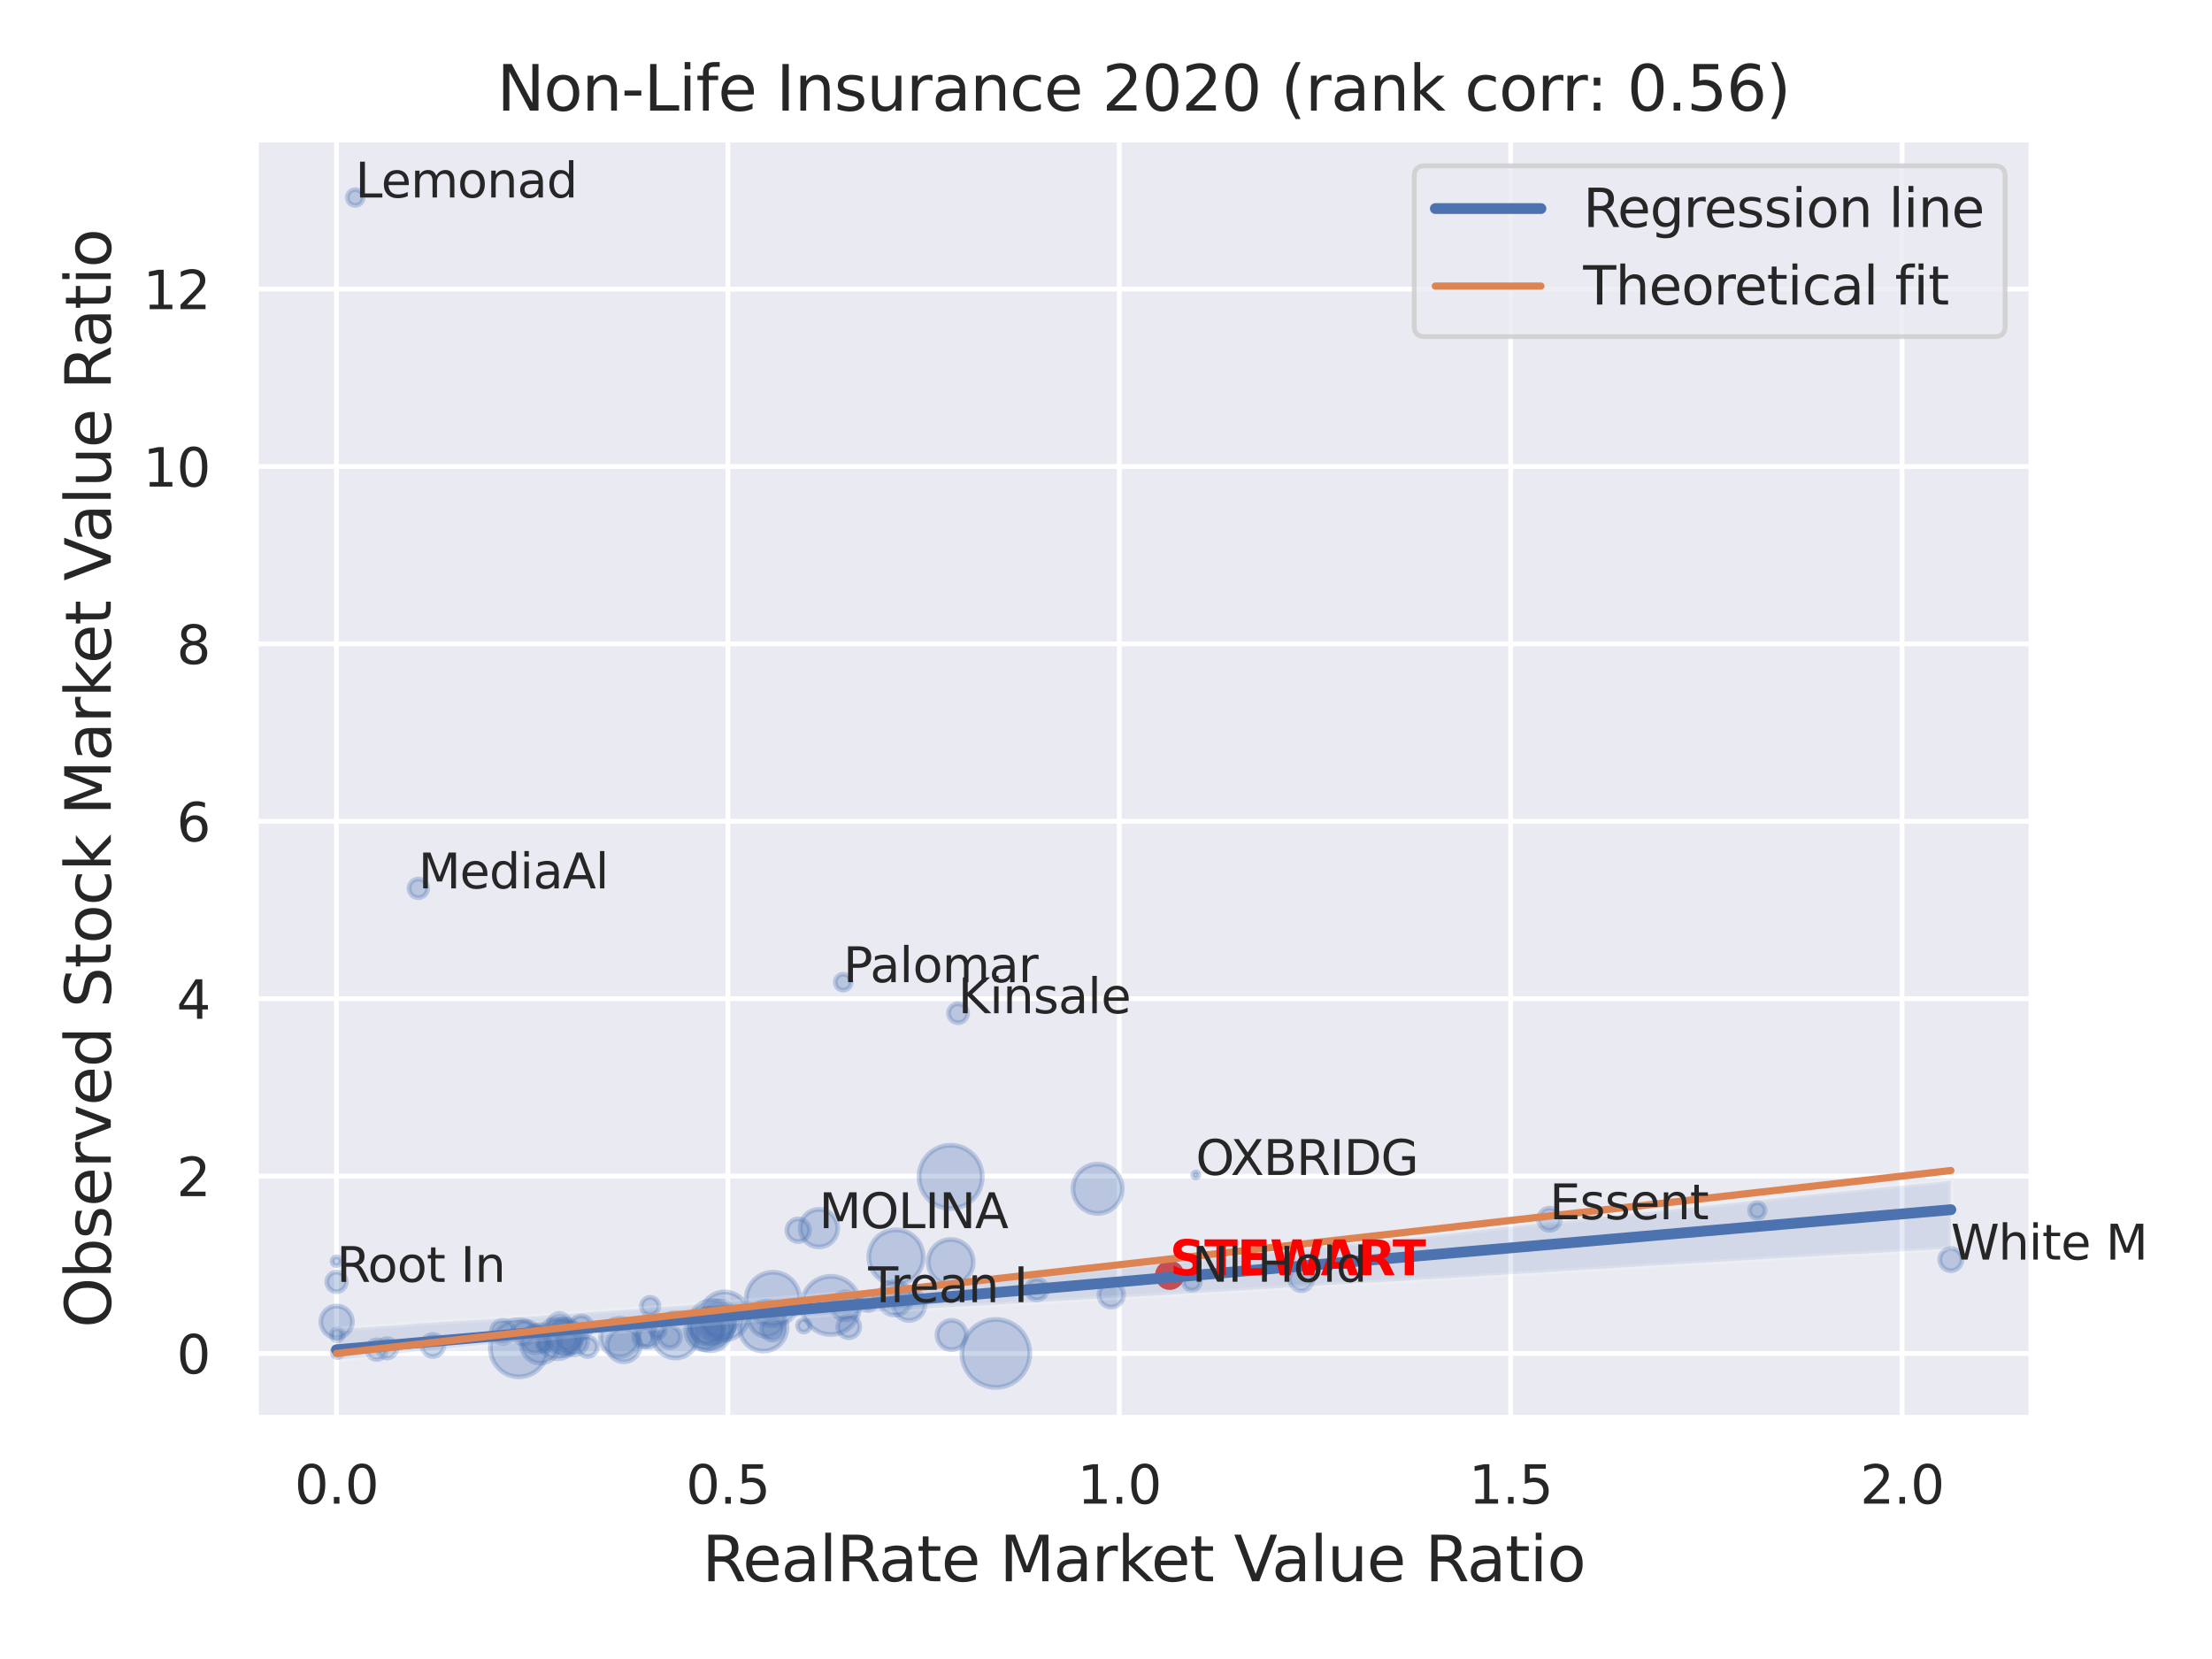 <?xml version="1.0" encoding="utf-8" standalone="no"?>
<!DOCTYPE svg PUBLIC "-//W3C//DTD SVG 1.1//EN"
  "http://www.w3.org/Graphics/SVG/1.1/DTD/svg11.dtd">
<svg xmlns:xlink="http://www.w3.org/1999/xlink" width="460.8pt" height="345.6pt" viewBox="0 0 460.8 345.6" xmlns="http://www.w3.org/2000/svg" version="1.1">
 <defs>
  <style type="text/css">*{stroke-linejoin: round; stroke-linecap: butt}</style>
 </defs>
 <g id="figure_1">
  <g id="patch_1">
   <path d="M 0 345.6 
L 460.8 345.6 
L 460.8 0 
L 0 0 
z
" style="fill: #ffffff"/>
  </g>
  <g id="axes_1">
   <g id="patch_2">
    <path d="M 53.28 295.38 
L 423.213 295.38 
L 423.213 29.04 
L 53.28 29.04 
z
" style="fill: #eaeaf2"/>
   </g>
   <g id="matplotlib.axis_1">
    <g id="xtick_1">
     <g id="line2d_1">
      <path d="M 70.095 295.38 
L 70.095 29.04 
" clip-path="url(#p018342c93e)" style="fill: none; stroke: #ffffff; stroke-linecap: round"/>
     </g>
     <g id="text_1">
      <!-- 0.0 -->
      <g style="fill: #262626" transform="translate(61.348 313.238) scale(0.11 -0.11)">
       <defs>
        <path id="DejaVuSans-30" d="M 2034 4250 
Q 1547 4250 1301 3770 
Q 1056 3291 1056 2328 
Q 1056 1369 1301 889 
Q 1547 409 2034 409 
Q 2525 409 2770 889 
Q 3016 1369 3016 2328 
Q 3016 3291 2770 3770 
Q 2525 4250 2034 4250 
z
M 2034 4750 
Q 2819 4750 3233 4129 
Q 3647 3509 3647 2328 
Q 3647 1150 3233 529 
Q 2819 -91 2034 -91 
Q 1250 -91 836 529 
Q 422 1150 422 2328 
Q 422 3509 836 4129 
Q 1250 4750 2034 4750 
z
" transform="scale(0.016)"/>
        <path id="DejaVuSans-2e" d="M 684 794 
L 1344 794 
L 1344 0 
L 684 0 
L 684 794 
z
" transform="scale(0.016)"/>
       </defs>
       <use xlink:href="#DejaVuSans-30"/>
       <use xlink:href="#DejaVuSans-2e" x="63.623"/>
       <use xlink:href="#DejaVuSans-30" x="95.41"/>
      </g>
     </g>
    </g>
    <g id="xtick_2">
     <g id="line2d_2">
      <path d="M 151.629 295.38 
L 151.629 29.04 
" clip-path="url(#p018342c93e)" style="fill: none; stroke: #ffffff; stroke-linecap: round"/>
     </g>
     <g id="text_2">
      <!-- 0.5 -->
      <g style="fill: #262626" transform="translate(142.882 313.238) scale(0.11 -0.11)">
       <defs>
        <path id="DejaVuSans-35" d="M 691 4666 
L 3169 4666 
L 3169 4134 
L 1269 4134 
L 1269 2991 
Q 1406 3038 1543 3061 
Q 1681 3084 1819 3084 
Q 2600 3084 3056 2656 
Q 3513 2228 3513 1497 
Q 3513 744 3044 326 
Q 2575 -91 1722 -91 
Q 1428 -91 1123 -41 
Q 819 9 494 109 
L 494 744 
Q 775 591 1075 516 
Q 1375 441 1709 441 
Q 2250 441 2565 725 
Q 2881 1009 2881 1497 
Q 2881 1984 2565 2268 
Q 2250 2553 1709 2553 
Q 1456 2553 1204 2497 
Q 953 2441 691 2322 
L 691 4666 
z
" transform="scale(0.016)"/>
       </defs>
       <use xlink:href="#DejaVuSans-30"/>
       <use xlink:href="#DejaVuSans-2e" x="63.623"/>
       <use xlink:href="#DejaVuSans-35" x="95.41"/>
      </g>
     </g>
    </g>
    <g id="xtick_3">
     <g id="line2d_3">
      <path d="M 233.162 295.38 
L 233.162 29.04 
" clip-path="url(#p018342c93e)" style="fill: none; stroke: #ffffff; stroke-linecap: round"/>
     </g>
     <g id="text_3">
      <!-- 1.0 -->
      <g style="fill: #262626" transform="translate(224.415 313.238) scale(0.11 -0.11)">
       <defs>
        <path id="DejaVuSans-31" d="M 794 531 
L 1825 531 
L 1825 4091 
L 703 3866 
L 703 4441 
L 1819 4666 
L 2450 4666 
L 2450 531 
L 3481 531 
L 3481 0 
L 794 0 
L 794 531 
z
" transform="scale(0.016)"/>
       </defs>
       <use xlink:href="#DejaVuSans-31"/>
       <use xlink:href="#DejaVuSans-2e" x="63.623"/>
       <use xlink:href="#DejaVuSans-30" x="95.41"/>
      </g>
     </g>
    </g>
    <g id="xtick_4">
     <g id="line2d_4">
      <path d="M 314.695 295.38 
L 314.695 29.04 
" clip-path="url(#p018342c93e)" style="fill: none; stroke: #ffffff; stroke-linecap: round"/>
     </g>
     <g id="text_4">
      <!-- 1.5 -->
      <g style="fill: #262626" transform="translate(305.949 313.238) scale(0.11 -0.11)">
       <use xlink:href="#DejaVuSans-31"/>
       <use xlink:href="#DejaVuSans-2e" x="63.623"/>
       <use xlink:href="#DejaVuSans-35" x="95.41"/>
      </g>
     </g>
    </g>
    <g id="xtick_5">
     <g id="line2d_5">
      <path d="M 396.229 295.38 
L 396.229 29.04 
" clip-path="url(#p018342c93e)" style="fill: none; stroke: #ffffff; stroke-linecap: round"/>
     </g>
     <g id="text_5">
      <!-- 2.0 -->
      <g style="fill: #262626" transform="translate(387.482 313.238) scale(0.11 -0.11)">
       <defs>
        <path id="DejaVuSans-32" d="M 1228 531 
L 3431 531 
L 3431 0 
L 469 0 
L 469 531 
Q 828 903 1448 1529 
Q 2069 2156 2228 2338 
Q 2531 2678 2651 2914 
Q 2772 3150 2772 3378 
Q 2772 3750 2511 3984 
Q 2250 4219 1831 4219 
Q 1534 4219 1204 4116 
Q 875 4013 500 3803 
L 500 4441 
Q 881 4594 1212 4672 
Q 1544 4750 1819 4750 
Q 2544 4750 2975 4387 
Q 3406 4025 3406 3419 
Q 3406 3131 3298 2873 
Q 3191 2616 2906 2266 
Q 2828 2175 2409 1742 
Q 1991 1309 1228 531 
z
" transform="scale(0.016)"/>
       </defs>
       <use xlink:href="#DejaVuSans-32"/>
       <use xlink:href="#DejaVuSans-2e" x="63.623"/>
       <use xlink:href="#DejaVuSans-30" x="95.41"/>
      </g>
     </g>
    </g>
    <g id="text_6">
     <!-- RealRate Market Value Ratio -->
     <g style="fill: #262626" transform="translate(146.26 329.404) scale(0.13 -0.13)">
      <defs>
       <path id="DejaVuSans-52" d="M 2841 2188 
Q 3044 2119 3236 1894 
Q 3428 1669 3622 1275 
L 4263 0 
L 3584 0 
L 2988 1197 
Q 2756 1666 2539 1819 
Q 2322 1972 1947 1972 
L 1259 1972 
L 1259 0 
L 628 0 
L 628 4666 
L 2053 4666 
Q 2853 4666 3247 4331 
Q 3641 3997 3641 3322 
Q 3641 2881 3436 2590 
Q 3231 2300 2841 2188 
z
M 1259 4147 
L 1259 2491 
L 2053 2491 
Q 2509 2491 2742 2702 
Q 2975 2913 2975 3322 
Q 2975 3731 2742 3939 
Q 2509 4147 2053 4147 
L 1259 4147 
z
" transform="scale(0.016)"/>
       <path id="DejaVuSans-65" d="M 3597 1894 
L 3597 1613 
L 953 1613 
Q 991 1019 1311 708 
Q 1631 397 2203 397 
Q 2534 397 2845 478 
Q 3156 559 3463 722 
L 3463 178 
Q 3153 47 2828 -22 
Q 2503 -91 2169 -91 
Q 1331 -91 842 396 
Q 353 884 353 1716 
Q 353 2575 817 3079 
Q 1281 3584 2069 3584 
Q 2775 3584 3186 3129 
Q 3597 2675 3597 1894 
z
M 3022 2063 
Q 3016 2534 2758 2815 
Q 2500 3097 2075 3097 
Q 1594 3097 1305 2825 
Q 1016 2553 972 2059 
L 3022 2063 
z
" transform="scale(0.016)"/>
       <path id="DejaVuSans-61" d="M 2194 1759 
Q 1497 1759 1228 1600 
Q 959 1441 959 1056 
Q 959 750 1161 570 
Q 1363 391 1709 391 
Q 2188 391 2477 730 
Q 2766 1069 2766 1631 
L 2766 1759 
L 2194 1759 
z
M 3341 1997 
L 3341 0 
L 2766 0 
L 2766 531 
Q 2569 213 2275 61 
Q 1981 -91 1556 -91 
Q 1019 -91 701 211 
Q 384 513 384 1019 
Q 384 1609 779 1909 
Q 1175 2209 1959 2209 
L 2766 2209 
L 2766 2266 
Q 2766 2663 2505 2880 
Q 2244 3097 1772 3097 
Q 1472 3097 1187 3025 
Q 903 2953 641 2809 
L 641 3341 
Q 956 3463 1253 3523 
Q 1550 3584 1831 3584 
Q 2591 3584 2966 3190 
Q 3341 2797 3341 1997 
z
" transform="scale(0.016)"/>
       <path id="DejaVuSans-6c" d="M 603 4863 
L 1178 4863 
L 1178 0 
L 603 0 
L 603 4863 
z
" transform="scale(0.016)"/>
       <path id="DejaVuSans-74" d="M 1172 4494 
L 1172 3500 
L 2356 3500 
L 2356 3053 
L 1172 3053 
L 1172 1153 
Q 1172 725 1289 603 
Q 1406 481 1766 481 
L 2356 481 
L 2356 0 
L 1766 0 
Q 1100 0 847 248 
Q 594 497 594 1153 
L 594 3053 
L 172 3053 
L 172 3500 
L 594 3500 
L 594 4494 
L 1172 4494 
z
" transform="scale(0.016)"/>
       <path id="DejaVuSans-20" transform="scale(0.016)"/>
       <path id="DejaVuSans-4d" d="M 628 4666 
L 1569 4666 
L 2759 1491 
L 3956 4666 
L 4897 4666 
L 4897 0 
L 4281 0 
L 4281 4097 
L 3078 897 
L 2444 897 
L 1241 4097 
L 1241 0 
L 628 0 
L 628 4666 
z
" transform="scale(0.016)"/>
       <path id="DejaVuSans-72" d="M 2631 2963 
Q 2534 3019 2420 3045 
Q 2306 3072 2169 3072 
Q 1681 3072 1420 2755 
Q 1159 2438 1159 1844 
L 1159 0 
L 581 0 
L 581 3500 
L 1159 3500 
L 1159 2956 
Q 1341 3275 1631 3429 
Q 1922 3584 2338 3584 
Q 2397 3584 2469 3576 
Q 2541 3569 2628 3553 
L 2631 2963 
z
" transform="scale(0.016)"/>
       <path id="DejaVuSans-6b" d="M 581 4863 
L 1159 4863 
L 1159 1991 
L 2875 3500 
L 3609 3500 
L 1753 1863 
L 3688 0 
L 2938 0 
L 1159 1709 
L 1159 0 
L 581 0 
L 581 4863 
z
" transform="scale(0.016)"/>
       <path id="DejaVuSans-56" d="M 1831 0 
L 50 4666 
L 709 4666 
L 2188 738 
L 3669 4666 
L 4325 4666 
L 2547 0 
L 1831 0 
z
" transform="scale(0.016)"/>
       <path id="DejaVuSans-75" d="M 544 1381 
L 544 3500 
L 1119 3500 
L 1119 1403 
Q 1119 906 1312 657 
Q 1506 409 1894 409 
Q 2359 409 2629 706 
Q 2900 1003 2900 1516 
L 2900 3500 
L 3475 3500 
L 3475 0 
L 2900 0 
L 2900 538 
Q 2691 219 2414 64 
Q 2138 -91 1772 -91 
Q 1169 -91 856 284 
Q 544 659 544 1381 
z
M 1991 3584 
L 1991 3584 
z
" transform="scale(0.016)"/>
       <path id="DejaVuSans-69" d="M 603 3500 
L 1178 3500 
L 1178 0 
L 603 0 
L 603 3500 
z
M 603 4863 
L 1178 4863 
L 1178 4134 
L 603 4134 
L 603 4863 
z
" transform="scale(0.016)"/>
       <path id="DejaVuSans-6f" d="M 1959 3097 
Q 1497 3097 1228 2736 
Q 959 2375 959 1747 
Q 959 1119 1226 758 
Q 1494 397 1959 397 
Q 2419 397 2687 759 
Q 2956 1122 2956 1747 
Q 2956 2369 2687 2733 
Q 2419 3097 1959 3097 
z
M 1959 3584 
Q 2709 3584 3137 3096 
Q 3566 2609 3566 1747 
Q 3566 888 3137 398 
Q 2709 -91 1959 -91 
Q 1206 -91 779 398 
Q 353 888 353 1747 
Q 353 2609 779 3096 
Q 1206 3584 1959 3584 
z
" transform="scale(0.016)"/>
      </defs>
      <use xlink:href="#DejaVuSans-52"/>
      <use xlink:href="#DejaVuSans-65" x="64.982"/>
      <use xlink:href="#DejaVuSans-61" x="126.506"/>
      <use xlink:href="#DejaVuSans-6c" x="187.785"/>
      <use xlink:href="#DejaVuSans-52" x="215.568"/>
      <use xlink:href="#DejaVuSans-61" x="282.801"/>
      <use xlink:href="#DejaVuSans-74" x="344.08"/>
      <use xlink:href="#DejaVuSans-65" x="383.289"/>
      <use xlink:href="#DejaVuSans-20" x="444.812"/>
      <use xlink:href="#DejaVuSans-4d" x="476.6"/>
      <use xlink:href="#DejaVuSans-61" x="562.879"/>
      <use xlink:href="#DejaVuSans-72" x="624.158"/>
      <use xlink:href="#DejaVuSans-6b" x="665.271"/>
      <use xlink:href="#DejaVuSans-65" x="719.557"/>
      <use xlink:href="#DejaVuSans-74" x="781.08"/>
      <use xlink:href="#DejaVuSans-20" x="820.289"/>
      <use xlink:href="#DejaVuSans-56" x="852.076"/>
      <use xlink:href="#DejaVuSans-61" x="912.734"/>
      <use xlink:href="#DejaVuSans-6c" x="974.014"/>
      <use xlink:href="#DejaVuSans-75" x="1001.797"/>
      <use xlink:href="#DejaVuSans-65" x="1065.176"/>
      <use xlink:href="#DejaVuSans-20" x="1126.699"/>
      <use xlink:href="#DejaVuSans-52" x="1158.486"/>
      <use xlink:href="#DejaVuSans-61" x="1225.719"/>
      <use xlink:href="#DejaVuSans-74" x="1286.998"/>
      <use xlink:href="#DejaVuSans-69" x="1326.207"/>
      <use xlink:href="#DejaVuSans-6f" x="1353.99"/>
     </g>
    </g>
   </g>
   <g id="matplotlib.axis_2">
    <g id="ytick_1">
     <g id="line2d_6">
      <path d="M 53.28 281.949 
L 423.213 281.949 
" clip-path="url(#p018342c93e)" style="fill: none; stroke: #ffffff; stroke-linecap: round"/>
     </g>
     <g id="text_7">
      <!-- 0 -->
      <g style="fill: #262626" transform="translate(36.781 286.128) scale(0.11 -0.11)">
       <use xlink:href="#DejaVuSans-30"/>
      </g>
     </g>
    </g>
    <g id="ytick_2">
     <g id="line2d_7">
      <path d="M 53.28 244.995 
L 423.213 244.995 
" clip-path="url(#p018342c93e)" style="fill: none; stroke: #ffffff; stroke-linecap: round"/>
     </g>
     <g id="text_8">
      <!-- 2 -->
      <g style="fill: #262626" transform="translate(36.781 249.174) scale(0.11 -0.11)">
       <use xlink:href="#DejaVuSans-32"/>
      </g>
     </g>
    </g>
    <g id="ytick_3">
     <g id="line2d_8">
      <path d="M 53.28 208.041 
L 423.213 208.041 
" clip-path="url(#p018342c93e)" style="fill: none; stroke: #ffffff; stroke-linecap: round"/>
     </g>
     <g id="text_9">
      <!-- 4 -->
      <g style="fill: #262626" transform="translate(36.781 212.22) scale(0.11 -0.11)">
       <defs>
        <path id="DejaVuSans-34" d="M 2419 4116 
L 825 1625 
L 2419 1625 
L 2419 4116 
z
M 2253 4666 
L 3047 4666 
L 3047 1625 
L 3713 1625 
L 3713 1100 
L 3047 1100 
L 3047 0 
L 2419 0 
L 2419 1100 
L 313 1100 
L 313 1709 
L 2253 4666 
z
" transform="scale(0.016)"/>
       </defs>
       <use xlink:href="#DejaVuSans-34"/>
      </g>
     </g>
    </g>
    <g id="ytick_4">
     <g id="line2d_9">
      <path d="M 53.28 171.087 
L 423.213 171.087 
" clip-path="url(#p018342c93e)" style="fill: none; stroke: #ffffff; stroke-linecap: round"/>
     </g>
     <g id="text_10">
      <!-- 6 -->
      <g style="fill: #262626" transform="translate(36.781 175.266) scale(0.11 -0.11)">
       <defs>
        <path id="DejaVuSans-36" d="M 2113 2584 
Q 1688 2584 1439 2293 
Q 1191 2003 1191 1497 
Q 1191 994 1439 701 
Q 1688 409 2113 409 
Q 2538 409 2786 701 
Q 3034 994 3034 1497 
Q 3034 2003 2786 2293 
Q 2538 2584 2113 2584 
z
M 3366 4563 
L 3366 3988 
Q 3128 4100 2886 4159 
Q 2644 4219 2406 4219 
Q 1781 4219 1451 3797 
Q 1122 3375 1075 2522 
Q 1259 2794 1537 2939 
Q 1816 3084 2150 3084 
Q 2853 3084 3261 2657 
Q 3669 2231 3669 1497 
Q 3669 778 3244 343 
Q 2819 -91 2113 -91 
Q 1303 -91 875 529 
Q 447 1150 447 2328 
Q 447 3434 972 4092 
Q 1497 4750 2381 4750 
Q 2619 4750 2861 4703 
Q 3103 4656 3366 4563 
z
" transform="scale(0.016)"/>
       </defs>
       <use xlink:href="#DejaVuSans-36"/>
      </g>
     </g>
    </g>
    <g id="ytick_5">
     <g id="line2d_10">
      <path d="M 53.28 134.133 
L 423.213 134.133 
" clip-path="url(#p018342c93e)" style="fill: none; stroke: #ffffff; stroke-linecap: round"/>
     </g>
     <g id="text_11">
      <!-- 8 -->
      <g style="fill: #262626" transform="translate(36.781 138.312) scale(0.11 -0.11)">
       <defs>
        <path id="DejaVuSans-38" d="M 2034 2216 
Q 1584 2216 1326 1975 
Q 1069 1734 1069 1313 
Q 1069 891 1326 650 
Q 1584 409 2034 409 
Q 2484 409 2743 651 
Q 3003 894 3003 1313 
Q 3003 1734 2745 1975 
Q 2488 2216 2034 2216 
z
M 1403 2484 
Q 997 2584 770 2862 
Q 544 3141 544 3541 
Q 544 4100 942 4425 
Q 1341 4750 2034 4750 
Q 2731 4750 3128 4425 
Q 3525 4100 3525 3541 
Q 3525 3141 3298 2862 
Q 3072 2584 2669 2484 
Q 3125 2378 3379 2068 
Q 3634 1759 3634 1313 
Q 3634 634 3220 271 
Q 2806 -91 2034 -91 
Q 1263 -91 848 271 
Q 434 634 434 1313 
Q 434 1759 690 2068 
Q 947 2378 1403 2484 
z
M 1172 3481 
Q 1172 3119 1398 2916 
Q 1625 2713 2034 2713 
Q 2441 2713 2670 2916 
Q 2900 3119 2900 3481 
Q 2900 3844 2670 4047 
Q 2441 4250 2034 4250 
Q 1625 4250 1398 4047 
Q 1172 3844 1172 3481 
z
" transform="scale(0.016)"/>
       </defs>
       <use xlink:href="#DejaVuSans-38"/>
      </g>
     </g>
    </g>
    <g id="ytick_6">
     <g id="line2d_11">
      <path d="M 53.28 97.179 
L 423.213 97.179 
" clip-path="url(#p018342c93e)" style="fill: none; stroke: #ffffff; stroke-linecap: round"/>
     </g>
     <g id="text_12">
      <!-- 10 -->
      <g style="fill: #262626" transform="translate(29.782 101.358) scale(0.11 -0.11)">
       <use xlink:href="#DejaVuSans-31"/>
       <use xlink:href="#DejaVuSans-30" x="63.623"/>
      </g>
     </g>
    </g>
    <g id="ytick_7">
     <g id="line2d_12">
      <path d="M 53.28 60.225 
L 423.213 60.225 
" clip-path="url(#p018342c93e)" style="fill: none; stroke: #ffffff; stroke-linecap: round"/>
     </g>
     <g id="text_13">
      <!-- 12 -->
      <g style="fill: #262626" transform="translate(29.782 64.404) scale(0.11 -0.11)">
       <use xlink:href="#DejaVuSans-31"/>
       <use xlink:href="#DejaVuSans-32" x="63.623"/>
      </g>
     </g>
    </g>
    <g id="text_14">
     <!-- Observed Stock Market Value Ratio -->
     <g style="fill: #262626" transform="translate(23.079 276.612) rotate(-90) scale(0.13 -0.13)">
      <defs>
       <path id="DejaVuSans-4f" d="M 2522 4238 
Q 1834 4238 1429 3725 
Q 1025 3213 1025 2328 
Q 1025 1447 1429 934 
Q 1834 422 2522 422 
Q 3209 422 3611 934 
Q 4013 1447 4013 2328 
Q 4013 3213 3611 3725 
Q 3209 4238 2522 4238 
z
M 2522 4750 
Q 3503 4750 4090 4092 
Q 4678 3434 4678 2328 
Q 4678 1225 4090 567 
Q 3503 -91 2522 -91 
Q 1538 -91 948 565 
Q 359 1222 359 2328 
Q 359 3434 948 4092 
Q 1538 4750 2522 4750 
z
" transform="scale(0.016)"/>
       <path id="DejaVuSans-62" d="M 3116 1747 
Q 3116 2381 2855 2742 
Q 2594 3103 2138 3103 
Q 1681 3103 1420 2742 
Q 1159 2381 1159 1747 
Q 1159 1113 1420 752 
Q 1681 391 2138 391 
Q 2594 391 2855 752 
Q 3116 1113 3116 1747 
z
M 1159 2969 
Q 1341 3281 1617 3432 
Q 1894 3584 2278 3584 
Q 2916 3584 3314 3078 
Q 3713 2572 3713 1747 
Q 3713 922 3314 415 
Q 2916 -91 2278 -91 
Q 1894 -91 1617 61 
Q 1341 213 1159 525 
L 1159 0 
L 581 0 
L 581 4863 
L 1159 4863 
L 1159 2969 
z
" transform="scale(0.016)"/>
       <path id="DejaVuSans-73" d="M 2834 3397 
L 2834 2853 
Q 2591 2978 2328 3040 
Q 2066 3103 1784 3103 
Q 1356 3103 1142 2972 
Q 928 2841 928 2578 
Q 928 2378 1081 2264 
Q 1234 2150 1697 2047 
L 1894 2003 
Q 2506 1872 2764 1633 
Q 3022 1394 3022 966 
Q 3022 478 2636 193 
Q 2250 -91 1575 -91 
Q 1294 -91 989 -36 
Q 684 19 347 128 
L 347 722 
Q 666 556 975 473 
Q 1284 391 1588 391 
Q 1994 391 2212 530 
Q 2431 669 2431 922 
Q 2431 1156 2273 1281 
Q 2116 1406 1581 1522 
L 1381 1569 
Q 847 1681 609 1914 
Q 372 2147 372 2553 
Q 372 3047 722 3315 
Q 1072 3584 1716 3584 
Q 2034 3584 2315 3537 
Q 2597 3491 2834 3397 
z
" transform="scale(0.016)"/>
       <path id="DejaVuSans-76" d="M 191 3500 
L 800 3500 
L 1894 563 
L 2988 3500 
L 3597 3500 
L 2284 0 
L 1503 0 
L 191 3500 
z
" transform="scale(0.016)"/>
       <path id="DejaVuSans-64" d="M 2906 2969 
L 2906 4863 
L 3481 4863 
L 3481 0 
L 2906 0 
L 2906 525 
Q 2725 213 2448 61 
Q 2172 -91 1784 -91 
Q 1150 -91 751 415 
Q 353 922 353 1747 
Q 353 2572 751 3078 
Q 1150 3584 1784 3584 
Q 2172 3584 2448 3432 
Q 2725 3281 2906 2969 
z
M 947 1747 
Q 947 1113 1208 752 
Q 1469 391 1925 391 
Q 2381 391 2643 752 
Q 2906 1113 2906 1747 
Q 2906 2381 2643 2742 
Q 2381 3103 1925 3103 
Q 1469 3103 1208 2742 
Q 947 2381 947 1747 
z
" transform="scale(0.016)"/>
       <path id="DejaVuSans-53" d="M 3425 4513 
L 3425 3897 
Q 3066 4069 2747 4153 
Q 2428 4238 2131 4238 
Q 1616 4238 1336 4038 
Q 1056 3838 1056 3469 
Q 1056 3159 1242 3001 
Q 1428 2844 1947 2747 
L 2328 2669 
Q 3034 2534 3370 2195 
Q 3706 1856 3706 1288 
Q 3706 609 3251 259 
Q 2797 -91 1919 -91 
Q 1588 -91 1214 -16 
Q 841 59 441 206 
L 441 856 
Q 825 641 1194 531 
Q 1563 422 1919 422 
Q 2459 422 2753 634 
Q 3047 847 3047 1241 
Q 3047 1584 2836 1778 
Q 2625 1972 2144 2069 
L 1759 2144 
Q 1053 2284 737 2584 
Q 422 2884 422 3419 
Q 422 4038 858 4394 
Q 1294 4750 2059 4750 
Q 2388 4750 2728 4690 
Q 3069 4631 3425 4513 
z
" transform="scale(0.016)"/>
       <path id="DejaVuSans-63" d="M 3122 3366 
L 3122 2828 
Q 2878 2963 2633 3030 
Q 2388 3097 2138 3097 
Q 1578 3097 1268 2742 
Q 959 2388 959 1747 
Q 959 1106 1268 751 
Q 1578 397 2138 397 
Q 2388 397 2633 464 
Q 2878 531 3122 666 
L 3122 134 
Q 2881 22 2623 -34 
Q 2366 -91 2075 -91 
Q 1284 -91 818 406 
Q 353 903 353 1747 
Q 353 2603 823 3093 
Q 1294 3584 2113 3584 
Q 2378 3584 2631 3529 
Q 2884 3475 3122 3366 
z
" transform="scale(0.016)"/>
      </defs>
      <use xlink:href="#DejaVuSans-4f"/>
      <use xlink:href="#DejaVuSans-62" x="78.711"/>
      <use xlink:href="#DejaVuSans-73" x="142.188"/>
      <use xlink:href="#DejaVuSans-65" x="194.287"/>
      <use xlink:href="#DejaVuSans-72" x="255.811"/>
      <use xlink:href="#DejaVuSans-76" x="296.924"/>
      <use xlink:href="#DejaVuSans-65" x="356.104"/>
      <use xlink:href="#DejaVuSans-64" x="417.627"/>
      <use xlink:href="#DejaVuSans-20" x="481.104"/>
      <use xlink:href="#DejaVuSans-53" x="512.891"/>
      <use xlink:href="#DejaVuSans-74" x="576.367"/>
      <use xlink:href="#DejaVuSans-6f" x="615.576"/>
      <use xlink:href="#DejaVuSans-63" x="676.758"/>
      <use xlink:href="#DejaVuSans-6b" x="731.738"/>
      <use xlink:href="#DejaVuSans-20" x="789.648"/>
      <use xlink:href="#DejaVuSans-4d" x="821.436"/>
      <use xlink:href="#DejaVuSans-61" x="907.715"/>
      <use xlink:href="#DejaVuSans-72" x="968.994"/>
      <use xlink:href="#DejaVuSans-6b" x="1010.107"/>
      <use xlink:href="#DejaVuSans-65" x="1064.393"/>
      <use xlink:href="#DejaVuSans-74" x="1125.916"/>
      <use xlink:href="#DejaVuSans-20" x="1165.125"/>
      <use xlink:href="#DejaVuSans-56" x="1196.912"/>
      <use xlink:href="#DejaVuSans-61" x="1257.57"/>
      <use xlink:href="#DejaVuSans-6c" x="1318.85"/>
      <use xlink:href="#DejaVuSans-75" x="1346.633"/>
      <use xlink:href="#DejaVuSans-65" x="1410.012"/>
      <use xlink:href="#DejaVuSans-20" x="1471.535"/>
      <use xlink:href="#DejaVuSans-52" x="1503.322"/>
      <use xlink:href="#DejaVuSans-61" x="1570.555"/>
      <use xlink:href="#DejaVuSans-74" x="1631.834"/>
      <use xlink:href="#DejaVuSans-69" x="1671.043"/>
      <use xlink:href="#DejaVuSans-6f" x="1698.826"/>
     </g>
    </g>
   </g>
   <g id="PathCollection_1">
    <path d="M 140.711 282.885 
C 141.957 282.885 143.153 282.39 144.034 281.509 
C 144.916 280.628 145.411 279.432 145.411 278.186 
C 145.411 276.939 144.916 275.744 144.034 274.863 
C 143.153 273.981 141.957 273.486 140.711 273.486 
C 139.465 273.486 138.269 273.981 137.388 274.863 
C 136.507 275.744 136.011 276.939 136.011 278.186 
C 136.011 279.432 136.507 280.628 137.388 281.509 
C 138.269 282.39 139.465 282.885 140.711 282.885 
z
" clip-path="url(#p018342c93e)" style="fill: #4c72b0; fill-opacity: 0.3; stroke: #4c72b0; stroke-opacity: 0.3"/>
    <path d="M 108.104 286.814 
C 109.681 286.814 111.193 286.188 112.309 285.073 
C 113.424 283.958 114.05 282.445 114.05 280.868 
C 114.05 279.291 113.424 277.778 112.309 276.663 
C 111.193 275.548 109.681 274.921 108.104 274.921 
C 106.527 274.921 105.014 275.548 103.899 276.663 
C 102.784 277.778 102.157 279.291 102.157 280.868 
C 102.157 282.445 102.784 283.958 103.899 285.073 
C 105.014 286.188 106.527 286.814 108.104 286.814 
z
" clip-path="url(#p018342c93e)" style="fill: #4c72b0; fill-opacity: 0.3; stroke: #4c72b0; stroke-opacity: 0.3"/>
    <path d="M 186.447 273.944 
C 187.373 273.944 188.26 273.577 188.915 272.922 
C 189.569 272.268 189.937 271.38 189.937 270.454 
C 189.937 269.529 189.569 268.641 188.915 267.987 
C 188.26 267.332 187.373 266.964 186.447 266.964 
C 185.522 266.964 184.634 267.332 183.979 267.987 
C 183.325 268.641 182.957 269.529 182.957 270.454 
C 182.957 271.38 183.325 272.268 183.979 272.922 
C 184.634 273.577 185.522 273.944 186.447 273.944 
z
" clip-path="url(#p018342c93e)" style="fill: #4c72b0; fill-opacity: 0.3; stroke: #4c72b0; stroke-opacity: 0.3"/>
    <path d="M 129.124 282.601 
C 130.184 282.601 131.2 282.18 131.949 281.431 
C 132.698 280.682 133.118 279.666 133.118 278.607 
C 133.118 277.547 132.698 276.531 131.949 275.782 
C 131.2 275.033 130.184 274.613 129.124 274.613 
C 128.065 274.613 127.049 275.033 126.3 275.782 
C 125.551 276.531 125.13 277.547 125.13 278.607 
C 125.13 279.666 125.551 280.682 126.3 281.431 
C 127.049 282.18 128.065 282.601 129.124 282.601 
z
" clip-path="url(#p018342c93e)" style="fill: #4c72b0; fill-opacity: 0.3; stroke: #4c72b0; stroke-opacity: 0.3"/>
    <path d="M 137.011 278.709 
C 137.416 278.709 137.805 278.548 138.092 278.261 
C 138.378 277.975 138.539 277.586 138.539 277.18 
C 138.539 276.775 138.378 276.386 138.092 276.099 
C 137.805 275.813 137.416 275.652 137.011 275.652 
C 136.605 275.652 136.216 275.813 135.93 276.099 
C 135.643 276.386 135.482 276.775 135.482 277.18 
C 135.482 277.586 135.643 277.975 135.93 278.261 
C 136.216 278.548 136.605 278.709 137.011 278.709 
z
" clip-path="url(#p018342c93e)" style="fill: #4c72b0; fill-opacity: 0.3; stroke: #4c72b0; stroke-opacity: 0.3"/>
    <path d="M 228.657 252.773 
C 230.018 252.773 231.323 252.232 232.285 251.27 
C 233.248 250.308 233.788 249.002 233.788 247.642 
C 233.788 246.281 233.248 244.976 232.285 244.014 
C 231.323 243.051 230.018 242.511 228.657 242.511 
C 227.297 242.511 225.991 243.051 225.029 244.014 
C 224.067 244.976 223.526 246.281 223.526 247.642 
C 223.526 249.002 224.067 250.308 225.029 251.27 
C 225.991 252.232 227.297 252.773 228.657 252.773 
z
" clip-path="url(#p018342c93e)" style="fill: #4c72b0; fill-opacity: 0.3; stroke: #4c72b0; stroke-opacity: 0.3"/>
    <path d="M 116.173 283.043 
C 117.279 283.043 118.341 282.603 119.123 281.821 
C 119.906 281.038 120.345 279.977 120.345 278.87 
C 120.345 277.764 119.906 276.702 119.123 275.92 
C 118.341 275.137 117.279 274.697 116.173 274.697 
C 115.066 274.697 114.005 275.137 113.222 275.92 
C 112.44 276.702 112 277.764 112 278.87 
C 112 279.977 112.44 281.038 113.222 281.821 
C 114.005 282.603 115.066 283.043 116.173 283.043 
z
" clip-path="url(#p018342c93e)" style="fill: #4c72b0; fill-opacity: 0.3; stroke: #4c72b0; stroke-opacity: 0.3"/>
    <path d="M 176.101 274.931 
C 176.872 274.931 177.61 274.625 178.155 274.08 
C 178.7 273.536 179.006 272.797 179.006 272.027 
C 179.006 271.256 178.7 270.517 178.155 269.973 
C 177.61 269.428 176.872 269.122 176.101 269.122 
C 175.331 269.122 174.592 269.428 174.047 269.973 
C 173.503 270.517 173.197 271.256 173.197 272.027 
C 173.197 272.797 173.503 273.536 174.047 274.08 
C 174.592 274.625 175.331 274.931 176.101 274.931 
z
" clip-path="url(#p018342c93e)" style="fill: #4c72b0; fill-opacity: 0.3; stroke: #4c72b0; stroke-opacity: 0.3"/>
    <path d="M 147.271 279.944 
C 148.186 279.944 149.064 279.58 149.712 278.933 
C 150.359 278.285 150.723 277.407 150.723 276.491 
C 150.723 275.576 150.359 274.698 149.712 274.05 
C 149.064 273.403 148.186 273.039 147.271 273.039 
C 146.355 273.039 145.477 273.403 144.829 274.05 
C 144.182 274.698 143.818 275.576 143.818 276.491 
C 143.818 277.407 144.182 278.285 144.829 278.933 
C 145.477 279.58 146.355 279.944 147.271 279.944 
z
" clip-path="url(#p018342c93e)" style="fill: #4c72b0; fill-opacity: 0.3; stroke: #4c72b0; stroke-opacity: 0.3"/>
    <path d="M 198.063 267.592 
C 199.306 267.592 200.5 267.098 201.379 266.218 
C 202.259 265.339 202.753 264.145 202.753 262.901 
C 202.753 261.657 202.259 260.464 201.379 259.585 
C 200.5 258.705 199.306 258.211 198.063 258.211 
C 196.819 258.211 195.625 258.705 194.746 259.585 
C 193.866 260.464 193.372 261.657 193.372 262.901 
C 193.372 264.145 193.866 265.339 194.746 266.218 
C 195.625 267.098 196.819 267.592 198.063 267.592 
z
" clip-path="url(#p018342c93e)" style="fill: #4c72b0; fill-opacity: 0.3; stroke: #4c72b0; stroke-opacity: 0.3"/>
    <path d="M 166.279 258.642 
C 166.906 258.642 167.506 258.393 167.949 257.95 
C 168.392 257.508 168.64 256.907 168.64 256.281 
C 168.64 255.655 168.392 255.054 167.949 254.612 
C 167.506 254.169 166.906 253.92 166.279 253.92 
C 165.653 253.92 165.053 254.169 164.61 254.612 
C 164.167 255.054 163.919 255.655 163.919 256.281 
C 163.919 256.907 164.167 257.508 164.61 257.95 
C 165.053 258.393 165.653 258.642 166.279 258.642 
z
" clip-path="url(#p018342c93e)" style="fill: #4c72b0; fill-opacity: 0.3; stroke: #4c72b0; stroke-opacity: 0.3"/>
    <path d="M 148.332 280.344 
C 149.581 280.344 150.778 279.848 151.661 278.965 
C 152.545 278.082 153.041 276.884 153.041 275.635 
C 153.041 274.386 152.545 273.188 151.661 272.305 
C 150.778 271.422 149.581 270.926 148.332 270.926 
C 147.083 270.926 145.885 271.422 145.002 272.305 
C 144.119 273.188 143.623 274.386 143.623 275.635 
C 143.623 276.884 144.119 278.082 145.002 278.965 
C 145.885 279.848 147.083 280.344 148.332 280.344 
z
" clip-path="url(#p018342c93e)" style="fill: #4c72b0; fill-opacity: 0.3; stroke: #4c72b0; stroke-opacity: 0.3"/>
    <path d="M 243.677 268.211 
C 244.356 268.211 245.007 267.941 245.487 267.461 
C 245.967 266.981 246.237 266.33 246.237 265.651 
C 246.237 264.972 245.967 264.321 245.487 263.841 
C 245.007 263.361 244.356 263.091 243.677 263.091 
C 242.998 263.091 242.347 263.361 241.867 263.841 
C 241.387 264.321 241.117 264.972 241.117 265.651 
C 241.117 266.33 241.387 266.981 241.867 267.461 
C 242.347 267.941 242.998 268.211 243.677 268.211 
z
" clip-path="url(#p018342c93e)" style="fill: #4c72b0; fill-opacity: 0.3; stroke: #4c72b0; stroke-opacity: 0.3"/>
    <path d="M 70.255 279.317 
C 70.586 279.317 70.903 279.186 71.136 278.952 
C 71.37 278.718 71.501 278.402 71.501 278.071 
C 71.501 277.741 71.37 277.424 71.136 277.191 
C 70.903 276.957 70.586 276.826 70.255 276.826 
C 69.925 276.826 69.608 276.957 69.375 277.191 
C 69.141 277.424 69.01 277.741 69.01 278.071 
C 69.01 278.402 69.141 278.718 69.375 278.952 
C 69.608 279.186 69.925 279.317 70.255 279.317 
z
" clip-path="url(#p018342c93e)" style="fill: #4c72b0; fill-opacity: 0.3; stroke: #4c72b0; stroke-opacity: 0.3"/>
    <path d="M 109.127 279.991 
C 109.756 279.991 110.36 279.741 110.805 279.296 
C 111.25 278.851 111.5 278.247 111.5 277.618 
C 111.5 276.989 111.25 276.385 110.805 275.94 
C 110.36 275.495 109.756 275.245 109.127 275.245 
C 108.497 275.245 107.894 275.495 107.449 275.94 
C 107.004 276.385 106.754 276.989 106.754 277.618 
C 106.754 278.247 107.004 278.851 107.449 279.296 
C 107.894 279.741 108.497 279.991 109.127 279.991 
z
" clip-path="url(#p018342c93e)" style="fill: #4c72b0; fill-opacity: 0.3; stroke: #4c72b0; stroke-opacity: 0.3"/>
    <path d="M 366.086 253.785 
C 366.516 253.785 366.928 253.614 367.232 253.31 
C 367.536 253.006 367.707 252.594 367.707 252.164 
C 367.707 251.734 367.536 251.322 367.232 251.018 
C 366.928 250.714 366.516 250.543 366.086 250.543 
C 365.656 250.543 365.244 250.714 364.94 251.018 
C 364.636 251.322 364.465 251.734 364.465 252.164 
C 364.465 252.594 364.636 253.006 364.94 253.31 
C 365.244 253.614 365.656 253.785 366.086 253.785 
z
" clip-path="url(#p018342c93e)" style="fill: #4c72b0; fill-opacity: 0.3; stroke: #4c72b0; stroke-opacity: 0.3"/>
    <path d="M 198.037 251.749 
C 199.784 251.749 201.459 251.055 202.695 249.819 
C 203.93 248.584 204.624 246.909 204.624 245.162 
C 204.624 243.416 203.93 241.74 202.695 240.505 
C 201.459 239.27 199.784 238.576 198.037 238.576 
C 196.291 238.576 194.615 239.27 193.38 240.505 
C 192.145 241.74 191.451 243.416 191.451 245.162 
C 191.451 246.909 192.145 248.584 193.38 249.819 
C 194.615 251.055 196.291 251.749 198.037 251.749 
z
" clip-path="url(#p018342c93e)" style="fill: #4c72b0; fill-opacity: 0.3; stroke: #4c72b0; stroke-opacity: 0.3"/>
    <path d="M 406.398 264.704 
C 407.01 264.704 407.598 264.46 408.031 264.027 
C 408.464 263.594 408.707 263.007 408.707 262.394 
C 408.707 261.782 408.464 261.194 408.031 260.761 
C 407.598 260.328 407.01 260.085 406.398 260.085 
C 405.785 260.085 405.198 260.328 404.765 260.761 
C 404.332 261.194 404.088 261.782 404.088 262.394 
C 404.088 263.007 404.332 263.594 404.765 264.027 
C 405.198 264.46 405.785 264.704 406.398 264.704 
z
" clip-path="url(#p018342c93e)" style="fill: #4c72b0; fill-opacity: 0.3; stroke: #4c72b0; stroke-opacity: 0.3"/>
    <path d="M 139.542 280.724 
C 140.124 280.724 140.682 280.492 141.094 280.081 
C 141.505 279.669 141.736 279.111 141.736 278.529 
C 141.736 277.947 141.505 277.389 141.094 276.977 
C 140.682 276.566 140.124 276.335 139.542 276.335 
C 138.96 276.335 138.402 276.566 137.99 276.977 
C 137.578 277.389 137.347 277.947 137.347 278.529 
C 137.347 279.111 137.578 279.669 137.99 280.081 
C 138.402 280.492 138.96 280.724 139.542 280.724 
z
" clip-path="url(#p018342c93e)" style="fill: #4c72b0; fill-opacity: 0.3; stroke: #4c72b0; stroke-opacity: 0.3"/>
    <path d="M 78.464 283.204 
C 79.007 283.204 79.528 282.988 79.912 282.604 
C 80.297 282.22 80.512 281.698 80.512 281.155 
C 80.512 280.612 80.297 280.091 79.912 279.707 
C 79.528 279.323 79.007 279.107 78.464 279.107 
C 77.921 279.107 77.4 279.323 77.015 279.707 
C 76.631 280.091 76.416 280.612 76.416 281.155 
C 76.416 281.698 76.631 282.22 77.015 282.604 
C 77.4 282.988 77.921 283.204 78.464 283.204 
z
" clip-path="url(#p018342c93e)" style="fill: #4c72b0; fill-opacity: 0.3; stroke: #4c72b0; stroke-opacity: 0.3"/>
    <path d="M 119.593 282.222 
C 120.338 282.222 121.054 281.926 121.581 281.398 
C 122.109 280.871 122.405 280.156 122.405 279.41 
C 122.405 278.664 122.109 277.949 121.581 277.422 
C 121.054 276.894 120.338 276.598 119.593 276.598 
C 118.847 276.598 118.132 276.894 117.604 277.422 
C 117.077 277.949 116.781 278.664 116.781 279.41 
C 116.781 280.156 117.077 280.871 117.604 281.398 
C 118.132 281.926 118.847 282.222 119.593 282.222 
z
" clip-path="url(#p018342c93e)" style="fill: #4c72b0; fill-opacity: 0.3; stroke: #4c72b0; stroke-opacity: 0.3"/>
    <path d="M 147.979 281.392 
C 149.122 281.392 150.22 280.938 151.028 280.129 
C 151.837 279.32 152.292 278.223 152.292 277.079 
C 152.292 275.935 151.837 274.838 151.028 274.029 
C 150.22 273.221 149.122 272.766 147.979 272.766 
C 146.835 272.766 145.738 273.221 144.929 274.029 
C 144.12 274.838 143.666 275.935 143.666 277.079 
C 143.666 278.223 144.12 279.32 144.929 280.129 
C 145.738 280.938 146.835 281.392 147.979 281.392 
z
" clip-path="url(#p018342c93e)" style="fill: #4c72b0; fill-opacity: 0.3; stroke: #4c72b0; stroke-opacity: 0.3"/>
    <path d="M 271.075 268.864 
C 271.724 268.864 272.347 268.606 272.806 268.147 
C 273.265 267.688 273.523 267.065 273.523 266.416 
C 273.523 265.766 273.265 265.144 272.806 264.684 
C 272.347 264.225 271.724 263.967 271.075 263.967 
C 270.425 263.967 269.802 264.225 269.343 264.684 
C 268.884 265.144 268.626 265.766 268.626 266.416 
C 268.626 267.065 268.884 267.688 269.343 268.147 
C 269.802 268.606 270.425 268.864 271.075 268.864 
z
" clip-path="url(#p018342c93e)" style="fill: #4c72b0; fill-opacity: 0.3; stroke: #4c72b0; stroke-opacity: 0.3"/>
    <path d="M 231.492 272.282 
C 232.174 272.282 232.828 272.011 233.31 271.529 
C 233.792 271.047 234.063 270.393 234.063 269.711 
C 234.063 269.03 233.792 268.376 233.31 267.894 
C 232.828 267.412 232.174 267.141 231.492 267.141 
C 230.81 267.141 230.156 267.412 229.674 267.894 
C 229.192 268.376 228.922 269.03 228.922 269.711 
C 228.922 270.393 229.192 271.047 229.674 271.529 
C 230.156 272.011 230.81 272.282 231.492 272.282 
z
" clip-path="url(#p018342c93e)" style="fill: #4c72b0; fill-opacity: 0.3; stroke: #4c72b0; stroke-opacity: 0.3"/>
    <path d="M 121.075 278.678 
C 121.679 278.678 122.258 278.438 122.685 278.011 
C 123.112 277.584 123.352 277.005 123.352 276.401 
C 123.352 275.798 123.112 275.219 122.685 274.792 
C 122.258 274.365 121.679 274.125 121.075 274.125 
C 120.471 274.125 119.892 274.365 119.465 274.792 
C 119.038 275.219 118.798 275.798 118.798 276.401 
C 118.798 277.005 119.038 277.584 119.465 278.011 
C 119.892 278.438 120.471 278.678 121.075 278.678 
z
" clip-path="url(#p018342c93e)" style="fill: #4c72b0; fill-opacity: 0.3; stroke: #4c72b0; stroke-opacity: 0.3"/>
    <path d="M 150.957 279.086 
C 152.277 279.086 153.544 278.562 154.478 277.628 
C 155.411 276.694 155.936 275.428 155.936 274.107 
C 155.936 272.787 155.411 271.52 154.478 270.587 
C 153.544 269.653 152.277 269.128 150.957 269.128 
C 149.637 269.128 148.37 269.653 147.436 270.587 
C 146.503 271.52 145.978 272.787 145.978 274.107 
C 145.978 275.428 146.503 276.694 147.436 277.628 
C 148.37 278.562 149.637 279.086 150.957 279.086 
z
" clip-path="url(#p018342c93e)" style="fill: #4c72b0; fill-opacity: 0.3; stroke: #4c72b0; stroke-opacity: 0.3"/>
    <path d="M 159.027 281.461 
C 160.334 281.461 161.587 280.942 162.511 280.018 
C 163.435 279.094 163.955 277.84 163.955 276.534 
C 163.955 275.227 163.435 273.973 162.511 273.049 
C 161.587 272.125 160.334 271.606 159.027 271.606 
C 157.72 271.606 156.467 272.125 155.543 273.049 
C 154.619 273.973 154.099 275.227 154.099 276.534 
C 154.099 277.84 154.619 279.094 155.543 280.018 
C 156.467 280.942 157.72 281.461 159.027 281.461 
z
" clip-path="url(#p018342c93e)" style="fill: #4c72b0; fill-opacity: 0.3; stroke: #4c72b0; stroke-opacity: 0.3"/>
    <path d="M 70.128 278.636 
C 70.998 278.636 71.833 278.29 72.449 277.675 
C 73.064 277.06 73.41 276.225 73.41 275.354 
C 73.41 274.484 73.064 273.649 72.449 273.033 
C 71.833 272.418 70.998 272.072 70.128 272.072 
C 69.258 272.072 68.423 272.418 67.807 273.033 
C 67.192 273.649 66.846 274.484 66.846 275.354 
C 66.846 276.225 67.192 277.06 67.807 277.675 
C 68.423 278.29 69.258 278.636 70.128 278.636 
z
" clip-path="url(#p018342c93e)" style="fill: #4c72b0; fill-opacity: 0.3; stroke: #4c72b0; stroke-opacity: 0.3"/>
    <path d="M 159.713 278.421 
C 160.692 278.421 161.632 278.031 162.324 277.339 
C 163.016 276.646 163.406 275.707 163.406 274.728 
C 163.406 273.749 163.016 272.809 162.324 272.117 
C 161.632 271.424 160.692 271.035 159.713 271.035 
C 158.734 271.035 157.794 271.424 157.102 272.117 
C 156.409 272.809 156.02 273.749 156.02 274.728 
C 156.02 275.707 156.409 276.646 157.102 277.339 
C 157.794 278.031 158.734 278.421 159.713 278.421 
z
" clip-path="url(#p018342c93e)" style="fill: #4c72b0; fill-opacity: 0.3; stroke: #4c72b0; stroke-opacity: 0.3"/>
    <path d="M 112.557 283.96 
C 113.613 283.96 114.626 283.541 115.373 282.794 
C 116.119 282.047 116.539 281.035 116.539 279.979 
C 116.539 278.923 116.119 277.91 115.373 277.163 
C 114.626 276.417 113.613 275.997 112.557 275.997 
C 111.502 275.997 110.489 276.417 109.742 277.163 
C 108.995 277.91 108.576 278.923 108.576 279.979 
C 108.576 281.035 108.995 282.047 109.742 282.794 
C 110.489 283.541 111.502 283.96 112.557 283.96 
z
" clip-path="url(#p018342c93e)" style="fill: #4c72b0; fill-opacity: 0.3; stroke: #4c72b0; stroke-opacity: 0.3"/>
    <path d="M 207.455 289.016 
C 209.33 289.016 211.129 288.271 212.455 286.945 
C 213.781 285.619 214.526 283.82 214.526 281.945 
C 214.526 280.07 213.781 278.271 212.455 276.945 
C 211.129 275.619 209.33 274.874 207.455 274.874 
C 205.58 274.874 203.781 275.619 202.455 276.945 
C 201.129 278.271 200.384 280.07 200.384 281.945 
C 200.384 283.82 201.129 285.619 202.455 286.945 
C 203.781 288.271 205.58 289.016 207.455 289.016 
z
" clip-path="url(#p018342c93e)" style="fill: #4c72b0; fill-opacity: 0.3; stroke: #4c72b0; stroke-opacity: 0.3"/>
    <path d="M 80.653 282.885 
C 81.188 282.885 81.701 282.672 82.079 282.294 
C 82.457 281.916 82.669 281.403 82.669 280.869 
C 82.669 280.334 82.457 279.822 82.079 279.444 
C 81.701 279.066 81.188 278.853 80.653 278.853 
C 80.119 278.853 79.606 279.066 79.228 279.444 
C 78.85 279.822 78.638 280.334 78.638 280.869 
C 78.638 281.403 78.85 281.916 79.228 282.294 
C 79.606 282.672 80.119 282.885 80.653 282.885 
z
" clip-path="url(#p018342c93e)" style="fill: #4c72b0; fill-opacity: 0.3; stroke: #4c72b0; stroke-opacity: 0.3"/>
    <path d="M 161.023 276.165 
C 162.499 276.165 163.915 275.579 164.959 274.535 
C 166.003 273.491 166.59 272.074 166.59 270.598 
C 166.59 269.122 166.003 267.705 164.959 266.661 
C 163.915 265.617 162.499 265.031 161.023 265.031 
C 159.547 265.031 158.13 265.617 157.086 266.661 
C 156.042 267.705 155.456 269.122 155.456 270.598 
C 155.456 272.074 156.042 273.491 157.086 274.535 
C 158.13 275.579 159.547 276.165 161.023 276.165 
z
" clip-path="url(#p018342c93e)" style="fill: #4c72b0; fill-opacity: 0.3; stroke: #4c72b0; stroke-opacity: 0.3"/>
    <path d="M 111.492 281.845 
C 112.237 281.845 112.951 281.549 113.478 281.023 
C 114.005 280.496 114.301 279.782 114.301 279.037 
C 114.301 278.292 114.005 277.577 113.478 277.051 
C 112.951 276.524 112.237 276.228 111.492 276.228 
C 110.747 276.228 110.033 276.524 109.506 277.051 
C 108.979 277.577 108.683 278.292 108.683 279.037 
C 108.683 279.782 108.979 280.496 109.506 281.023 
C 110.033 281.549 110.747 281.845 111.492 281.845 
z
" clip-path="url(#p018342c93e)" style="fill: #4c72b0; fill-opacity: 0.3; stroke: #4c72b0; stroke-opacity: 0.3"/>
    <path d="M 149.279 279.551 
C 150.257 279.551 151.195 279.163 151.886 278.471 
C 152.578 277.78 152.966 276.842 152.966 275.864 
C 152.966 274.886 152.578 273.948 151.886 273.257 
C 151.195 272.566 150.257 272.177 149.279 272.177 
C 148.302 272.177 147.364 272.566 146.672 273.257 
C 145.981 273.948 145.592 274.886 145.592 275.864 
C 145.592 276.842 145.981 277.78 146.672 278.471 
C 147.364 279.163 148.302 279.551 149.279 279.551 
z
" clip-path="url(#p018342c93e)" style="fill: #4c72b0; fill-opacity: 0.3; stroke: #4c72b0; stroke-opacity: 0.3"/>
    <path d="M 149.814 278.526 
C 150.81 278.526 151.765 278.13 152.469 277.426 
C 153.173 276.722 153.568 275.767 153.568 274.772 
C 153.568 273.776 153.173 272.821 152.469 272.117 
C 151.765 271.413 150.81 271.018 149.814 271.018 
C 148.818 271.018 147.863 271.413 147.159 272.117 
C 146.455 272.821 146.06 273.776 146.06 274.772 
C 146.06 275.767 146.455 276.722 147.159 277.426 
C 147.863 278.13 148.818 278.526 149.814 278.526 
z
" clip-path="url(#p018342c93e)" style="fill: #4c72b0; fill-opacity: 0.3; stroke: #4c72b0; stroke-opacity: 0.3"/>
    <path d="M 104.728 279.847 
C 105.365 279.847 105.977 279.594 106.428 279.143 
C 106.878 278.692 107.132 278.081 107.132 277.443 
C 107.132 276.805 106.878 276.194 106.428 275.743 
C 105.977 275.292 105.365 275.039 104.728 275.039 
C 104.09 275.039 103.478 275.292 103.027 275.743 
C 102.577 276.194 102.323 276.805 102.323 277.443 
C 102.323 278.081 102.577 278.692 103.027 279.143 
C 103.478 279.594 104.09 279.847 104.728 279.847 
z
" clip-path="url(#p018342c93e)" style="fill: #4c72b0; fill-opacity: 0.3; stroke: #4c72b0; stroke-opacity: 0.3"/>
    <path d="M 186.659 267.536 
C 188.164 267.536 189.607 266.939 190.671 265.875 
C 191.735 264.811 192.332 263.368 192.332 261.863 
C 192.332 260.359 191.735 258.915 190.671 257.852 
C 189.607 256.788 188.164 256.19 186.659 256.19 
C 185.155 256.19 183.712 256.788 182.648 257.852 
C 181.584 258.915 180.986 260.359 180.986 261.863 
C 180.986 263.368 181.584 264.811 182.648 265.875 
C 183.712 266.939 185.155 267.536 186.659 267.536 
z
" clip-path="url(#p018342c93e)" style="fill: #4c72b0; fill-opacity: 0.3; stroke: #4c72b0; stroke-opacity: 0.3"/>
    <path d="M 215.996 270.801 
C 216.575 270.801 217.13 270.571 217.54 270.162 
C 217.949 269.753 218.179 269.197 218.179 268.618 
C 218.179 268.039 217.949 267.484 217.54 267.074 
C 217.13 266.665 216.575 266.435 215.996 266.435 
C 215.417 266.435 214.861 266.665 214.452 267.074 
C 214.043 267.484 213.813 268.039 213.813 268.618 
C 213.813 269.197 214.043 269.753 214.452 270.162 
C 214.861 270.571 215.417 270.801 215.996 270.801 
z
" clip-path="url(#p018342c93e)" style="fill: #4c72b0; fill-opacity: 0.3; stroke: #4c72b0; stroke-opacity: 0.3"/>
    <path d="M 170.61 259.755 
C 171.646 259.755 172.64 259.343 173.373 258.61 
C 174.106 257.878 174.518 256.883 174.518 255.847 
C 174.518 254.81 174.106 253.816 173.373 253.083 
C 172.64 252.351 171.646 251.939 170.61 251.939 
C 169.573 251.939 168.579 252.351 167.846 253.083 
C 167.113 253.816 166.702 254.81 166.702 255.847 
C 166.702 256.883 167.113 257.878 167.846 258.61 
C 168.579 259.343 169.573 259.755 170.61 259.755 
z
" clip-path="url(#p018342c93e)" style="fill: #4c72b0; fill-opacity: 0.3; stroke: #4c72b0; stroke-opacity: 0.3"/>
    <path d="M 117.737 281.942 
C 118.632 281.942 119.491 281.586 120.124 280.954 
C 120.757 280.321 121.113 279.462 121.113 278.567 
C 121.113 277.672 120.757 276.813 120.124 276.18 
C 119.491 275.547 118.632 275.192 117.737 275.192 
C 116.842 275.192 115.984 275.547 115.351 276.18 
C 114.718 276.813 114.362 277.672 114.362 278.567 
C 114.362 279.462 114.718 280.321 115.351 280.954 
C 115.984 281.586 116.842 281.942 117.737 281.942 
z
" clip-path="url(#p018342c93e)" style="fill: #4c72b0; fill-opacity: 0.3; stroke: #4c72b0; stroke-opacity: 0.3"/>
    <path d="M 129.946 283.677 
C 130.86 283.677 131.736 283.314 132.382 282.668 
C 133.028 282.022 133.391 281.146 133.391 280.232 
C 133.391 279.318 133.028 278.442 132.382 277.796 
C 131.736 277.15 130.86 276.787 129.946 276.787 
C 129.032 276.787 128.156 277.15 127.51 277.796 
C 126.864 278.442 126.501 279.318 126.501 280.232 
C 126.501 281.146 126.864 282.022 127.51 282.668 
C 128.156 283.314 129.032 283.677 129.946 283.677 
z
" clip-path="url(#p018342c93e)" style="fill: #4c72b0; fill-opacity: 0.3; stroke: #4c72b0; stroke-opacity: 0.3"/>
    <path d="M 117.487 282.383 
C 118.504 282.383 119.48 281.979 120.199 281.26 
C 120.918 280.54 121.322 279.565 121.322 278.548 
C 121.322 277.53 120.918 276.555 120.199 275.836 
C 119.48 275.116 118.504 274.712 117.487 274.712 
C 116.47 274.712 115.494 275.116 114.775 275.836 
C 114.056 276.555 113.652 277.53 113.652 278.548 
C 113.652 279.565 114.056 280.54 114.775 281.26 
C 115.494 281.979 116.47 282.383 117.487 282.383 
z
" clip-path="url(#p018342c93e)" style="fill: #4c72b0; fill-opacity: 0.3; stroke: #4c72b0; stroke-opacity: 0.3"/>
    <path d="M 146.753 281.165 
C 147.787 281.165 148.779 280.755 149.51 280.023 
C 150.241 279.292 150.652 278.3 150.652 277.266 
C 150.652 276.232 150.241 275.24 149.51 274.509 
C 148.779 273.778 147.787 273.367 146.753 273.367 
C 145.719 273.367 144.727 273.778 143.996 274.509 
C 143.264 275.24 142.853 276.232 142.853 277.266 
C 142.853 278.3 143.264 279.292 143.996 280.023 
C 144.727 280.755 145.719 281.165 146.753 281.165 
z
" clip-path="url(#p018342c93e)" style="fill: #4c72b0; fill-opacity: 0.3; stroke: #4c72b0; stroke-opacity: 0.3"/>
    <path d="M 198.246 281.157 
C 199.054 281.157 199.829 280.836 200.401 280.265 
C 200.972 279.693 201.293 278.918 201.293 278.11 
C 201.293 277.302 200.972 276.527 200.401 275.956 
C 199.829 275.384 199.054 275.063 198.246 275.063 
C 197.438 275.063 196.663 275.384 196.092 275.956 
C 195.52 276.527 195.199 277.302 195.199 278.11 
C 195.199 278.918 195.52 279.693 196.092 280.265 
C 196.663 280.836 197.438 281.157 198.246 281.157 
z
" clip-path="url(#p018342c93e)" style="fill: #4c72b0; fill-opacity: 0.3; stroke: #4c72b0; stroke-opacity: 0.3"/>
    <path d="M 160.933 279.17 
C 161.536 279.17 162.115 278.931 162.541 278.504 
C 162.967 278.078 163.207 277.5 163.207 276.897 
C 163.207 276.294 162.967 275.715 162.541 275.289 
C 162.115 274.863 161.536 274.623 160.933 274.623 
C 160.33 274.623 159.752 274.863 159.326 275.289 
C 158.899 275.715 158.66 276.294 158.66 276.897 
C 158.66 277.5 158.899 278.078 159.326 278.504 
C 159.752 278.931 160.33 279.17 160.933 279.17 
z
" clip-path="url(#p018342c93e)" style="fill: #4c72b0; fill-opacity: 0.3; stroke: #4c72b0; stroke-opacity: 0.3"/>
    <path d="M 134.02 280.596 
C 134.549 280.596 135.056 280.386 135.431 280.012 
C 135.805 279.637 136.015 279.13 136.015 278.601 
C 136.015 278.072 135.805 277.564 135.431 277.19 
C 135.056 276.816 134.549 276.606 134.02 276.606 
C 133.491 276.606 132.983 276.816 132.609 277.19 
C 132.235 277.564 132.025 278.072 132.025 278.601 
C 132.025 279.13 132.235 279.637 132.609 280.012 
C 132.983 280.386 133.491 280.596 134.02 280.596 
z
" clip-path="url(#p018342c93e)" style="fill: #4c72b0; fill-opacity: 0.3; stroke: #4c72b0; stroke-opacity: 0.3"/>
    <path d="M 135.44 273.934 
C 135.927 273.934 136.394 273.741 136.738 273.397 
C 137.082 273.052 137.276 272.585 137.276 272.098 
C 137.276 271.611 137.082 271.144 136.738 270.8 
C 136.394 270.456 135.927 270.262 135.44 270.262 
C 134.953 270.262 134.486 270.456 134.141 270.8 
C 133.797 271.144 133.604 271.611 133.604 272.098 
C 133.604 272.585 133.797 273.052 134.141 273.397 
C 134.486 273.741 134.953 273.934 135.44 273.934 
z
" clip-path="url(#p018342c93e)" style="fill: #4c72b0; fill-opacity: 0.3; stroke: #4c72b0; stroke-opacity: 0.3"/>
    <path d="M 90.175 282.578 
C 90.784 282.578 91.369 282.336 91.799 281.906 
C 92.23 281.475 92.472 280.891 92.472 280.281 
C 92.472 279.672 92.23 279.088 91.799 278.657 
C 91.369 278.226 90.784 277.984 90.175 277.984 
C 89.566 277.984 88.982 278.226 88.551 278.657 
C 88.12 279.088 87.878 279.672 87.878 280.281 
C 87.878 280.891 88.12 281.475 88.551 281.906 
C 88.982 282.336 89.566 282.578 90.175 282.578 
z
" clip-path="url(#p018342c93e)" style="fill: #4c72b0; fill-opacity: 0.3; stroke: #4c72b0; stroke-opacity: 0.3"/>
    <path d="M 122.424 282.59 
C 122.957 282.59 123.468 282.378 123.845 282.001 
C 124.222 281.624 124.434 281.113 124.434 280.579 
C 124.434 280.046 124.222 279.535 123.845 279.158 
C 123.468 278.781 122.957 278.569 122.424 278.569 
C 121.891 278.569 121.379 278.781 121.002 279.158 
C 120.625 279.535 120.414 280.046 120.414 280.579 
C 120.414 281.113 120.625 281.624 121.002 282.001 
C 121.379 282.378 121.891 282.59 122.424 282.59 
z
" clip-path="url(#p018342c93e)" style="fill: #4c72b0; fill-opacity: 0.3; stroke: #4c72b0; stroke-opacity: 0.3"/>
    <path d="M 322.79 256.302 
C 323.401 256.302 323.988 256.059 324.421 255.627 
C 324.853 255.194 325.096 254.607 325.096 253.996 
C 325.096 253.384 324.853 252.797 324.421 252.365 
C 323.988 251.932 323.401 251.689 322.79 251.689 
C 322.178 251.689 321.591 251.932 321.159 252.365 
C 320.726 252.797 320.483 253.384 320.483 253.996 
C 320.483 254.607 320.726 255.194 321.159 255.627 
C 321.591 256.059 322.178 256.302 322.79 256.302 
z
" clip-path="url(#p018342c93e)" style="fill: #4c72b0; fill-opacity: 0.3; stroke: #4c72b0; stroke-opacity: 0.3"/>
    <path d="M 189.389 275.065 
C 190.265 275.065 191.104 274.717 191.724 274.098 
C 192.343 273.479 192.691 272.639 192.691 271.763 
C 192.691 270.888 192.343 270.048 191.724 269.428 
C 191.104 268.809 190.265 268.461 189.389 268.461 
C 188.513 268.461 187.673 268.809 187.054 269.428 
C 186.435 270.048 186.087 270.888 186.087 271.763 
C 186.087 272.639 186.435 273.479 187.054 274.098 
C 187.673 274.717 188.513 275.065 189.389 275.065 
z
" clip-path="url(#p018342c93e)" style="fill: #4c72b0; fill-opacity: 0.3; stroke: #4c72b0; stroke-opacity: 0.3"/>
    <path d="M 135.054 280.65 
C 135.611 280.65 136.145 280.429 136.539 280.035 
C 136.933 279.641 137.154 279.107 137.154 278.55 
C 137.154 277.993 136.933 277.459 136.539 277.065 
C 136.145 276.672 135.611 276.45 135.054 276.45 
C 134.497 276.45 133.963 276.672 133.569 277.065 
C 133.175 277.459 132.954 277.993 132.954 278.55 
C 132.954 279.107 133.175 279.641 133.569 280.035 
C 133.963 280.429 134.497 280.65 135.054 280.65 
z
" clip-path="url(#p018342c93e)" style="fill: #4c72b0; fill-opacity: 0.3; stroke: #4c72b0; stroke-opacity: 0.3"/>
    <path d="M 113.365 281.546 
C 113.754 281.546 114.127 281.391 114.402 281.116 
C 114.677 280.841 114.832 280.468 114.832 280.079 
C 114.832 279.69 114.677 279.317 114.402 279.041 
C 114.127 278.766 113.754 278.612 113.365 278.612 
C 112.976 278.612 112.603 278.766 112.327 279.041 
C 112.052 279.317 111.898 279.69 111.898 280.079 
C 111.898 280.468 112.052 280.841 112.327 281.116 
C 112.603 281.391 112.976 281.546 113.365 281.546 
z
" clip-path="url(#p018342c93e)" style="fill: #4c72b0; fill-opacity: 0.3; stroke: #4c72b0; stroke-opacity: 0.3"/>
    <path d="M 70.343 282.799 
C 70.646 282.799 70.936 282.679 71.15 282.465 
C 71.364 282.251 71.484 281.961 71.484 281.658 
C 71.484 281.356 71.364 281.065 71.15 280.851 
C 70.936 280.638 70.646 280.517 70.343 280.517 
C 70.04 280.517 69.75 280.638 69.536 280.851 
C 69.322 281.065 69.202 281.356 69.202 281.658 
C 69.202 281.961 69.322 282.251 69.536 282.465 
C 69.75 282.679 70.04 282.799 70.343 282.799 
z
" clip-path="url(#p018342c93e)" style="fill: #4c72b0; fill-opacity: 0.3; stroke: #4c72b0; stroke-opacity: 0.3"/>
    <path d="M 176.814 278.682 
C 177.422 278.682 178.005 278.44 178.435 278.01 
C 178.865 277.58 179.107 276.997 179.107 276.389 
C 179.107 275.781 178.865 275.197 178.435 274.767 
C 178.005 274.337 177.422 274.096 176.814 274.096 
C 176.205 274.096 175.622 274.337 175.192 274.767 
C 174.762 275.197 174.521 275.781 174.521 276.389 
C 174.521 276.997 174.762 277.58 175.192 278.01 
C 175.622 278.44 176.205 278.682 176.814 278.682 
z
" clip-path="url(#p018342c93e)" style="fill: #4c72b0; fill-opacity: 0.3; stroke: #4c72b0; stroke-opacity: 0.3"/>
    <path d="M 249.107 245.392 
C 249.275 245.392 249.436 245.325 249.555 245.207 
C 249.673 245.088 249.74 244.927 249.74 244.759 
C 249.74 244.591 249.673 244.43 249.555 244.311 
C 249.436 244.192 249.275 244.126 249.107 244.126 
C 248.939 244.126 248.778 244.192 248.659 244.311 
C 248.54 244.43 248.474 244.591 248.474 244.759 
C 248.474 244.927 248.54 245.088 248.659 245.207 
C 248.778 245.325 248.939 245.392 249.107 245.392 
z
" clip-path="url(#p018342c93e)" style="fill: #4c72b0; fill-opacity: 0.3; stroke: #4c72b0; stroke-opacity: 0.3"/>
    <path d="M 70.095 263.658 
C 70.339 263.658 70.573 263.561 70.745 263.389 
C 70.917 263.216 71.014 262.983 71.014 262.739 
C 71.014 262.495 70.917 262.261 70.745 262.089 
C 70.573 261.917 70.339 261.82 70.095 261.82 
C 69.851 261.82 69.618 261.917 69.445 262.089 
C 69.273 262.261 69.176 262.495 69.176 262.739 
C 69.176 262.983 69.273 263.216 69.445 263.389 
C 69.618 263.561 69.851 263.658 70.095 263.658 
z
" clip-path="url(#p018342c93e)" style="fill: #4c72b0; fill-opacity: 0.3; stroke: #4c72b0; stroke-opacity: 0.3"/>
    <path d="M 117.966 281.24 
C 118.53 281.24 119.07 281.016 119.469 280.618 
C 119.867 280.219 120.091 279.679 120.091 279.115 
C 120.091 278.552 119.867 278.011 119.469 277.613 
C 119.07 277.214 118.53 276.991 117.966 276.991 
C 117.403 276.991 116.862 277.214 116.464 277.613 
C 116.065 278.011 115.841 278.552 115.841 279.115 
C 115.841 279.679 116.065 280.219 116.464 280.618 
C 116.862 281.016 117.403 281.24 117.966 281.24 
z
" clip-path="url(#p018342c93e)" style="fill: #4c72b0; fill-opacity: 0.3; stroke: #4c72b0; stroke-opacity: 0.3"/>
    <path d="M 116.514 278.345 
C 117.142 278.345 117.744 278.096 118.187 277.652 
C 118.631 277.208 118.881 276.606 118.881 275.979 
C 118.881 275.351 118.631 274.75 118.187 274.306 
C 117.744 273.862 117.142 273.613 116.514 273.613 
C 115.887 273.613 115.285 273.862 114.841 274.306 
C 114.398 274.75 114.148 275.351 114.148 275.979 
C 114.148 276.606 114.398 277.208 114.841 277.652 
C 115.285 278.096 115.887 278.345 116.514 278.345 
z
" clip-path="url(#p018342c93e)" style="fill: #4c72b0; fill-opacity: 0.3; stroke: #4c72b0; stroke-opacity: 0.3"/>
    <path d="M 199.58 213.057 
C 200.106 213.057 200.61 212.848 200.982 212.476 
C 201.353 212.105 201.562 211.6 201.562 211.075 
C 201.562 210.549 201.353 210.045 200.982 209.673 
C 200.61 209.302 200.106 209.093 199.58 209.093 
C 199.054 209.093 198.55 209.302 198.178 209.673 
C 197.807 210.045 197.598 210.549 197.598 211.075 
C 197.598 211.6 197.807 212.105 198.178 212.476 
C 198.55 212.848 199.054 213.057 199.58 213.057 
z
" clip-path="url(#p018342c93e)" style="fill: #4c72b0; fill-opacity: 0.3; stroke: #4c72b0; stroke-opacity: 0.3"/>
    <path d="M 248.292 268.769 
C 248.758 268.769 249.205 268.584 249.535 268.255 
C 249.864 267.925 250.05 267.478 250.05 267.012 
C 250.05 266.546 249.864 266.098 249.535 265.769 
C 249.205 265.439 248.758 265.254 248.292 265.254 
C 247.826 265.254 247.379 265.439 247.049 265.769 
C 246.719 266.098 246.534 266.546 246.534 267.012 
C 246.534 267.478 246.719 267.925 247.049 268.255 
C 247.379 268.584 247.826 268.769 248.292 268.769 
z
" clip-path="url(#p018342c93e)" style="fill: #4c72b0; fill-opacity: 0.3; stroke: #4c72b0; stroke-opacity: 0.3"/>
    <path d="M 167.457 277.474 
C 167.804 277.474 168.137 277.337 168.382 277.091 
C 168.628 276.846 168.766 276.513 168.766 276.166 
C 168.766 275.819 168.628 275.486 168.382 275.241 
C 168.137 274.996 167.804 274.858 167.457 274.858 
C 167.11 274.858 166.778 274.996 166.532 275.241 
C 166.287 275.486 166.149 275.819 166.149 276.166 
C 166.149 276.513 166.287 276.846 166.532 277.091 
C 166.778 277.337 167.11 277.474 167.457 277.474 
z
" clip-path="url(#p018342c93e)" style="fill: #4c72b0; fill-opacity: 0.3; stroke: #4c72b0; stroke-opacity: 0.3"/>
    <path d="M 74.003 42.792 
C 74.439 42.792 74.858 42.619 75.167 42.31 
C 75.475 42.002 75.649 41.583 75.649 41.146 
C 75.649 40.71 75.475 40.291 75.167 39.983 
C 74.858 39.674 74.439 39.5 74.003 39.5 
C 73.566 39.5 73.148 39.674 72.839 39.983 
C 72.53 40.291 72.357 40.71 72.357 41.146 
C 72.357 41.583 72.53 42.002 72.839 42.31 
C 73.148 42.619 73.566 42.792 74.003 42.792 
z
" clip-path="url(#p018342c93e)" style="fill: #4c72b0; fill-opacity: 0.3; stroke: #4c72b0; stroke-opacity: 0.3"/>
    <path d="M 173.077 277.995 
C 174.683 277.995 176.224 277.357 177.359 276.221 
C 178.495 275.085 179.133 273.545 179.133 271.939 
C 179.133 270.332 178.495 268.792 177.359 267.656 
C 176.224 266.521 174.683 265.882 173.077 265.882 
C 171.471 265.882 169.93 266.521 168.794 267.656 
C 167.659 268.792 167.021 270.332 167.021 271.939 
C 167.021 273.545 167.659 275.085 168.794 276.221 
C 169.93 277.357 171.471 277.995 173.077 277.995 
z
" clip-path="url(#p018342c93e)" style="fill: #4c72b0; fill-opacity: 0.3; stroke: #4c72b0; stroke-opacity: 0.3"/>
    <path d="M 175.664 206.266 
C 176.104 206.266 176.526 206.091 176.837 205.78 
C 177.148 205.469 177.322 205.047 177.322 204.607 
C 177.322 204.167 177.148 203.745 176.837 203.434 
C 176.526 203.123 176.104 202.949 175.664 202.949 
C 175.224 202.949 174.802 203.123 174.491 203.434 
C 174.18 203.745 174.005 204.167 174.005 204.607 
C 174.005 205.047 174.18 205.469 174.491 205.78 
C 174.802 206.091 175.224 206.266 175.664 206.266 
z
" clip-path="url(#p018342c93e)" style="fill: #4c72b0; fill-opacity: 0.3; stroke: #4c72b0; stroke-opacity: 0.3"/>
    <path d="M 70.108 269.079 
C 70.647 269.079 71.165 268.864 71.547 268.483 
C 71.928 268.101 72.143 267.584 72.143 267.044 
C 72.143 266.504 71.928 265.987 71.547 265.605 
C 71.165 265.224 70.647 265.009 70.108 265.009 
C 69.568 265.009 69.051 265.224 68.669 265.605 
C 68.288 265.987 68.073 266.504 68.073 267.044 
C 68.073 267.584 68.288 268.101 68.669 268.483 
C 69.051 268.864 69.568 269.079 70.108 269.079 
z
" clip-path="url(#p018342c93e)" style="fill: #4c72b0; fill-opacity: 0.3; stroke: #4c72b0; stroke-opacity: 0.3"/>
    <path d="M 180.868 273.051 
C 181.341 273.051 181.795 272.863 182.13 272.528 
C 182.464 272.194 182.652 271.74 182.652 271.267 
C 182.652 270.794 182.464 270.34 182.13 270.005 
C 181.795 269.671 181.341 269.483 180.868 269.483 
C 180.395 269.483 179.941 269.671 179.607 270.005 
C 179.272 270.34 179.084 270.794 179.084 271.267 
C 179.084 271.74 179.272 272.194 179.607 272.528 
C 179.941 272.863 180.395 273.051 180.868 273.051 
z
" clip-path="url(#p018342c93e)" style="fill: #4c72b0; fill-opacity: 0.3; stroke: #4c72b0; stroke-opacity: 0.3"/>
    <path d="M 87.149 187.01 
C 87.665 187.01 88.159 186.805 88.523 186.44 
C 88.888 186.076 89.092 185.582 89.092 185.066 
C 89.092 184.551 88.888 184.057 88.523 183.692 
C 88.159 183.328 87.665 183.123 87.149 183.123 
C 86.634 183.123 86.139 183.328 85.775 183.692 
C 85.411 184.057 85.206 184.551 85.206 185.066 
C 85.206 185.582 85.411 186.076 85.775 186.44 
C 86.139 186.805 86.634 187.01 87.149 187.01 
z
" clip-path="url(#p018342c93e)" style="fill: #4c72b0; fill-opacity: 0.3; stroke: #4c72b0; stroke-opacity: 0.3"/>
   </g>
   <g id="PolyCollection_1">
    <defs>
     <path id="md17800f3ae" d="M 70.095 -68.737 
L 70.095 -62.326 
L 73.492 -62.687 
L 76.889 -63.049 
L 80.286 -63.409 
L 83.683 -63.769 
L 87.08 -64.127 
L 90.477 -64.455 
L 93.874 -64.805 
L 97.271 -65.157 
L 100.668 -65.498 
L 104.065 -65.839 
L 107.462 -66.178 
L 110.859 -66.505 
L 114.256 -66.851 
L 117.653 -67.187 
L 121.05 -67.514 
L 124.447 -67.826 
L 127.844 -68.139 
L 131.241 -68.45 
L 134.638 -68.763 
L 138.035 -69.054 
L 141.432 -69.363 
L 144.829 -69.67 
L 148.226 -69.933 
L 151.623 -70.211 
L 155.02 -70.453 
L 158.417 -70.699 
L 161.814 -70.955 
L 165.211 -71.231 
L 168.608 -71.475 
L 172.005 -71.72 
L 175.402 -71.924 
L 178.799 -72.151 
L 182.196 -72.336 
L 185.593 -72.541 
L 188.99 -72.797 
L 192.387 -72.99 
L 195.784 -73.185 
L 199.181 -73.372 
L 202.578 -73.56 
L 205.975 -73.749 
L 209.372 -73.938 
L 212.769 -74.154 
L 216.166 -74.335 
L 219.563 -74.536 
L 222.96 -74.733 
L 226.357 -74.944 
L 229.754 -75.131 
L 233.151 -75.312 
L 236.548 -75.504 
L 239.945 -75.697 
L 243.342 -75.89 
L 246.739 -76.09 
L 250.136 -76.298 
L 253.533 -76.506 
L 256.93 -76.714 
L 260.327 -76.91 
L 263.724 -77.107 
L 267.121 -77.316 
L 270.518 -77.525 
L 273.915 -77.734 
L 277.312 -77.942 
L 280.709 -78.151 
L 284.106 -78.343 
L 287.503 -78.527 
L 290.9 -78.711 
L 294.297 -78.911 
L 297.694 -79.117 
L 301.091 -79.324 
L 304.488 -79.53 
L 307.885 -79.736 
L 311.282 -79.942 
L 314.679 -80.148 
L 318.076 -80.354 
L 321.473 -80.56 
L 324.87 -80.766 
L 328.267 -80.972 
L 331.664 -81.178 
L 335.061 -81.385 
L 338.458 -81.591 
L 341.855 -81.797 
L 345.252 -82.004 
L 348.649 -82.21 
L 352.046 -82.413 
L 355.443 -82.608 
L 358.84 -82.804 
L 362.237 -82.999 
L 365.634 -83.194 
L 369.031 -83.401 
L 372.428 -83.6 
L 375.825 -83.779 
L 379.222 -83.974 
L 382.619 -84.168 
L 386.016 -84.357 
L 389.413 -84.519 
L 392.81 -84.715 
L 396.207 -84.916 
L 399.604 -85.118 
L 403.001 -85.319 
L 406.398 -85.52 
L 406.398 -99.646 
L 406.398 -99.646 
L 403.001 -99.279 
L 399.604 -98.933 
L 396.207 -98.602 
L 392.81 -98.27 
L 389.413 -97.939 
L 386.016 -97.607 
L 382.619 -97.276 
L 379.222 -96.94 
L 375.825 -96.58 
L 372.428 -96.221 
L 369.031 -95.86 
L 365.634 -95.5 
L 362.237 -95.138 
L 358.84 -94.777 
L 355.443 -94.405 
L 352.046 -94.018 
L 348.649 -93.688 
L 345.252 -93.335 
L 341.855 -92.974 
L 338.458 -92.605 
L 335.061 -92.232 
L 331.664 -91.86 
L 328.267 -91.488 
L 324.87 -91.115 
L 321.473 -90.775 
L 318.076 -90.45 
L 314.679 -90.086 
L 311.282 -89.692 
L 307.885 -89.298 
L 304.488 -88.905 
L 301.091 -88.511 
L 297.694 -88.135 
L 294.297 -87.762 
L 290.9 -87.418 
L 287.503 -87.111 
L 284.106 -86.751 
L 280.709 -86.438 
L 277.312 -86.075 
L 273.915 -85.71 
L 270.518 -85.345 
L 267.121 -84.98 
L 263.724 -84.635 
L 260.327 -84.292 
L 256.93 -83.96 
L 253.533 -83.599 
L 250.136 -83.264 
L 246.739 -82.923 
L 243.342 -82.58 
L 239.945 -82.29 
L 236.548 -81.947 
L 233.151 -81.583 
L 229.754 -81.207 
L 226.357 -80.856 
L 222.96 -80.493 
L 219.563 -80.129 
L 216.166 -79.766 
L 212.769 -79.402 
L 209.372 -79.099 
L 205.975 -78.748 
L 202.578 -78.468 
L 199.181 -78.169 
L 195.784 -77.814 
L 192.387 -77.531 
L 188.99 -77.253 
L 185.593 -76.972 
L 182.196 -76.679 
L 178.799 -76.328 
L 175.402 -76.11 
L 172.005 -75.832 
L 168.608 -75.578 
L 165.211 -75.301 
L 161.814 -75.04 
L 158.417 -74.792 
L 155.02 -74.544 
L 151.623 -74.264 
L 148.226 -74.046 
L 144.829 -73.779 
L 141.432 -73.538 
L 138.035 -73.287 
L 134.638 -73.053 
L 131.241 -72.808 
L 127.844 -72.566 
L 124.447 -72.338 
L 121.05 -72.071 
L 117.653 -71.812 
L 114.256 -71.561 
L 110.859 -71.342 
L 107.462 -71.115 
L 104.065 -70.892 
L 100.668 -70.663 
L 97.271 -70.504 
L 93.874 -70.323 
L 90.477 -70.076 
L 87.08 -69.896 
L 83.683 -69.605 
L 80.286 -69.378 
L 76.889 -69.15 
L 73.492 -68.947 
L 70.095 -68.737 
z
" style="stroke: #ffffff; stroke-opacity: 0.15"/>
    </defs>
    <g clip-path="url(#p018342c93e)">
     <use xlink:href="#md17800f3ae" x="0" y="345.6" style="fill: #4c72b0; fill-opacity: 0.15; stroke: #ffffff; stroke-opacity: 0.15"/>
    </g>
   </g>
   <g id="PathCollection_2">
    <defs>
     <path id="m82f0ee5d05" d="M 0 2.56 
C 0.679 2.56 1.33 2.29 1.81 1.81 
C 2.29 1.33 2.56 0.679 2.56 0 
C 2.56 -0.679 2.29 -1.33 1.81 -1.81 
C 1.33 -2.29 0.679 -2.56 0 -2.56 
C -0.679 -2.56 -1.33 -2.29 -1.81 -1.81 
C -2.29 -1.33 -2.56 -0.679 -2.56 0 
C -2.56 0.679 -2.29 1.33 -1.81 1.81 
C -1.33 2.29 -0.679 2.56 0 2.56 
z
" style="stroke: #c44e52"/>
    </defs>
    <g clip-path="url(#p018342c93e)">
     <use xlink:href="#m82f0ee5d05" x="243.677" y="265.651" style="fill: #c44e52; stroke: #c44e52"/>
    </g>
   </g>
   <g id="line2d_13">
    <path d="M 70.095 281.183 
L 73.492 280.888 
L 76.889 280.593 
L 80.286 280.298 
L 83.683 280.004 
L 87.08 279.709 
L 90.477 279.414 
L 93.874 279.119 
L 97.271 278.825 
L 100.668 278.53 
L 104.065 278.235 
L 107.462 277.94 
L 110.859 277.645 
L 114.256 277.351 
L 117.653 277.056 
L 121.05 276.761 
L 124.447 276.466 
L 127.844 276.172 
L 131.241 275.877 
L 134.638 275.582 
L 138.035 275.287 
L 141.432 274.992 
L 144.829 274.698 
L 148.226 274.403 
L 151.623 274.108 
L 155.02 273.813 
L 158.417 273.519 
L 161.814 273.224 
L 165.211 272.929 
L 168.608 272.634 
L 172.005 272.34 
L 175.402 272.045 
L 178.799 271.75 
L 182.196 271.455 
L 185.593 271.16 
L 188.99 270.866 
L 192.387 270.571 
L 195.784 270.276 
L 199.181 269.981 
L 202.578 269.687 
L 205.975 269.392 
L 209.372 269.097 
L 212.769 268.802 
L 216.166 268.507 
L 219.563 268.213 
L 222.96 267.918 
L 226.357 267.623 
L 229.754 267.328 
L 233.151 267.034 
L 236.548 266.739 
L 239.945 266.444 
L 243.342 266.149 
L 246.739 265.855 
L 250.136 265.56 
L 253.533 265.265 
L 256.93 264.97 
L 260.327 264.675 
L 263.724 264.381 
L 267.121 264.086 
L 270.518 263.791 
L 273.915 263.496 
L 277.312 263.202 
L 280.709 262.907 
L 284.106 262.612 
L 287.503 262.317 
L 290.9 262.022 
L 294.297 261.728 
L 297.694 261.433 
L 301.091 261.138 
L 304.488 260.843 
L 307.885 260.549 
L 311.282 260.254 
L 314.679 259.959 
L 318.076 259.664 
L 321.473 259.37 
L 324.87 259.075 
L 328.267 258.78 
L 331.664 258.485 
L 335.061 258.19 
L 338.458 257.896 
L 341.855 257.601 
L 345.252 257.306 
L 348.649 257.011 
L 352.046 256.717 
L 355.443 256.422 
L 358.84 256.127 
L 362.237 255.832 
L 365.634 255.538 
L 369.031 255.243 
L 372.428 254.948 
L 375.825 254.653 
L 379.222 254.358 
L 382.619 254.064 
L 386.016 253.769 
L 389.413 253.474 
L 392.81 253.179 
L 396.207 252.885 
L 399.604 252.59 
L 403.001 252.295 
L 406.398 252 
" clip-path="url(#p018342c93e)" style="fill: none; stroke: #4c72b0; stroke-width: 2.25; stroke-linecap: round"/>
   </g>
   <g id="line2d_14">
    <path d="M 140.711 273.947 
L 108.104 277.642 
L 186.447 268.765 
L 129.124 275.26 
L 137.011 274.367 
L 228.657 263.982 
L 116.173 276.728 
L 176.101 269.937 
L 147.271 273.204 
L 198.063 267.449 
L 166.279 271.05 
L 148.332 273.084 
L 243.677 262.28 
L 70.255 281.931 
L 109.127 277.526 
L 366.086 248.41 
L 198.037 267.452 
L 406.398 243.843 
L 139.542 274.08 
L 78.464 281.001 
L 119.593 276.34 
L 147.979 273.124 
L 271.075 259.176 
L 231.492 263.661 
L 121.075 276.172 
L 150.957 272.786 
L 159.027 271.872 
L 70.128 281.945 
L 159.713 271.794 
L 112.557 277.138 
L 207.455 266.385 
L 80.653 280.753 
L 161.023 271.646 
L 111.492 277.258 
L 149.279 272.977 
L 149.814 272.916 
L 104.728 278.025 
L 186.659 268.741 
L 215.996 265.417 
L 170.61 270.56 
L 117.737 276.551 
L 129.946 275.167 
L 117.487 276.579 
L 146.753 273.263 
L 198.246 267.428 
L 160.933 271.656 
L 134.02 274.706 
L 135.44 274.545 
L 90.175 279.674 
L 122.424 276.02 
L 322.79 253.316 
L 189.389 268.432 
L 135.054 274.588 
L 113.365 277.046 
L 70.343 281.921 
L 176.814 269.857 
L 249.107 261.665 
L 70.095 281.949 
L 117.966 276.525 
L 116.514 276.689 
L 199.58 267.277 
L 248.292 261.758 
L 167.457 270.917 
L 74.003 281.506 
L 173.077 270.28 
L 175.664 269.987 
L 70.108 281.947 
L 180.868 269.397 
L 87.149 280.017 
" clip-path="url(#p018342c93e)" style="fill: none; stroke: #dd8452; stroke-width: 1.5; stroke-linecap: round"/>
   </g>
   <g id="patch_3">
    <path d="M 53.28 295.38 
L 53.28 29.04 
" style="fill: none; stroke: #ffffff; stroke-width: 1.25; stroke-linejoin: miter; stroke-linecap: square"/>
   </g>
   <g id="patch_4">
    <path d="M 423.213 295.38 
L 423.213 29.04 
" style="fill: none; stroke: #ffffff; stroke-width: 1.25; stroke-linejoin: miter; stroke-linecap: square"/>
   </g>
   <g id="patch_5">
    <path d="M 53.28 295.38 
L 423.213 295.38 
" style="fill: none; stroke: #ffffff; stroke-width: 1.25; stroke-linejoin: miter; stroke-linecap: square"/>
   </g>
   <g id="patch_6">
    <path d="M 53.28 29.04 
L 423.213 29.04 
" style="fill: none; stroke: #ffffff; stroke-width: 1.25; stroke-linejoin: miter; stroke-linecap: square"/>
   </g>
   <g id="text_15">
    <!-- STEWART -->
    <g style="fill: #ff0000" transform="translate(243.677 265.651) scale(0.1 -0.1)">
     <defs>
      <path id="DejaVuSans-Bold-53" d="M 3834 4519 
L 3834 3531 
Q 3450 3703 3084 3790 
Q 2719 3878 2394 3878 
Q 1963 3878 1756 3759 
Q 1550 3641 1550 3391 
Q 1550 3203 1689 3098 
Q 1828 2994 2194 2919 
L 2706 2816 
Q 3484 2659 3812 2340 
Q 4141 2022 4141 1434 
Q 4141 663 3683 286 
Q 3225 -91 2284 -91 
Q 1841 -91 1394 -6 
Q 947 78 500 244 
L 500 1259 
Q 947 1022 1364 901 
Q 1781 781 2169 781 
Q 2563 781 2772 912 
Q 2981 1044 2981 1288 
Q 2981 1506 2839 1625 
Q 2697 1744 2272 1838 
L 1806 1941 
Q 1106 2091 782 2419 
Q 459 2747 459 3303 
Q 459 4000 909 4375 
Q 1359 4750 2203 4750 
Q 2588 4750 2994 4692 
Q 3400 4634 3834 4519 
z
" transform="scale(0.016)"/>
      <path id="DejaVuSans-Bold-54" d="M 31 4666 
L 4331 4666 
L 4331 3756 
L 2784 3756 
L 2784 0 
L 1581 0 
L 1581 3756 
L 31 3756 
L 31 4666 
z
" transform="scale(0.016)"/>
      <path id="DejaVuSans-Bold-45" d="M 588 4666 
L 3834 4666 
L 3834 3756 
L 1791 3756 
L 1791 2888 
L 3713 2888 
L 3713 1978 
L 1791 1978 
L 1791 909 
L 3903 909 
L 3903 0 
L 588 0 
L 588 4666 
z
" transform="scale(0.016)"/>
      <path id="DejaVuSans-Bold-57" d="M 191 4666 
L 1344 4666 
L 2150 1275 
L 2950 4666 
L 4109 4666 
L 4909 1275 
L 5716 4666 
L 6859 4666 
L 5759 0 
L 4372 0 
L 3525 3547 
L 2688 0 
L 1300 0 
L 191 4666 
z
" transform="scale(0.016)"/>
      <path id="DejaVuSans-Bold-41" d="M 3419 850 
L 1538 850 
L 1241 0 
L 31 0 
L 1759 4666 
L 3194 4666 
L 4922 0 
L 3713 0 
L 3419 850 
z
M 1838 1716 
L 3116 1716 
L 2478 3572 
L 1838 1716 
z
" transform="scale(0.016)"/>
      <path id="DejaVuSans-Bold-52" d="M 2297 2597 
Q 2675 2597 2839 2737 
Q 3003 2878 3003 3200 
Q 3003 3519 2839 3656 
Q 2675 3794 2297 3794 
L 1791 3794 
L 1791 2597 
L 2297 2597 
z
M 1791 1766 
L 1791 0 
L 588 0 
L 588 4666 
L 2425 4666 
Q 3347 4666 3776 4356 
Q 4206 4047 4206 3378 
Q 4206 2916 3982 2619 
Q 3759 2322 3309 2181 
Q 3556 2125 3751 1926 
Q 3947 1728 4147 1325 
L 4800 0 
L 3519 0 
L 2950 1159 
Q 2778 1509 2601 1637 
Q 2425 1766 2131 1766 
L 1791 1766 
z
" transform="scale(0.016)"/>
     </defs>
     <use xlink:href="#DejaVuSans-Bold-53"/>
     <use xlink:href="#DejaVuSans-Bold-54" x="72.021"/>
     <use xlink:href="#DejaVuSans-Bold-45" x="140.234"/>
     <use xlink:href="#DejaVuSans-Bold-57" x="208.545"/>
     <use xlink:href="#DejaVuSans-Bold-41" x="314.348"/>
     <use xlink:href="#DejaVuSans-Bold-52" x="391.74"/>
     <use xlink:href="#DejaVuSans-Bold-54" x="464.242"/>
    </g>
   </g>
   <g id="text_16">
    <!-- White M -->
    <g style="fill: #262626" transform="translate(406.398 262.394) scale(0.1 -0.1)">
     <defs>
      <path id="DejaVuSans-57" d="M 213 4666 
L 850 4666 
L 1831 722 
L 2809 4666 
L 3519 4666 
L 4500 722 
L 5478 4666 
L 6119 4666 
L 4947 0 
L 4153 0 
L 3169 4050 
L 2175 0 
L 1381 0 
L 213 4666 
z
" transform="scale(0.016)"/>
      <path id="DejaVuSans-68" d="M 3513 2113 
L 3513 0 
L 2938 0 
L 2938 2094 
Q 2938 2591 2744 2837 
Q 2550 3084 2163 3084 
Q 1697 3084 1428 2787 
Q 1159 2491 1159 1978 
L 1159 0 
L 581 0 
L 581 4863 
L 1159 4863 
L 1159 2956 
Q 1366 3272 1645 3428 
Q 1925 3584 2291 3584 
Q 2894 3584 3203 3211 
Q 3513 2838 3513 2113 
z
" transform="scale(0.016)"/>
     </defs>
     <use xlink:href="#DejaVuSans-57"/>
     <use xlink:href="#DejaVuSans-68" x="98.877"/>
     <use xlink:href="#DejaVuSans-69" x="162.256"/>
     <use xlink:href="#DejaVuSans-74" x="190.039"/>
     <use xlink:href="#DejaVuSans-65" x="229.248"/>
     <use xlink:href="#DejaVuSans-20" x="290.771"/>
     <use xlink:href="#DejaVuSans-4d" x="322.559"/>
    </g>
   </g>
   <g id="text_17">
    <!-- MOLINA  -->
    <g style="fill: #262626" transform="translate(170.61 255.847) scale(0.1 -0.1)">
     <defs>
      <path id="DejaVuSans-4c" d="M 628 4666 
L 1259 4666 
L 1259 531 
L 3531 531 
L 3531 0 
L 628 0 
L 628 4666 
z
" transform="scale(0.016)"/>
      <path id="DejaVuSans-49" d="M 628 4666 
L 1259 4666 
L 1259 0 
L 628 0 
L 628 4666 
z
" transform="scale(0.016)"/>
      <path id="DejaVuSans-4e" d="M 628 4666 
L 1478 4666 
L 3547 763 
L 3547 4666 
L 4159 4666 
L 4159 0 
L 3309 0 
L 1241 3903 
L 1241 0 
L 628 0 
L 628 4666 
z
" transform="scale(0.016)"/>
      <path id="DejaVuSans-41" d="M 2188 4044 
L 1331 1722 
L 3047 1722 
L 2188 4044 
z
M 1831 4666 
L 2547 4666 
L 4325 0 
L 3669 0 
L 3244 1197 
L 1141 1197 
L 716 0 
L 50 0 
L 1831 4666 
z
" transform="scale(0.016)"/>
     </defs>
     <use xlink:href="#DejaVuSans-4d"/>
     <use xlink:href="#DejaVuSans-4f" x="86.279"/>
     <use xlink:href="#DejaVuSans-4c" x="164.99"/>
     <use xlink:href="#DejaVuSans-49" x="220.703"/>
     <use xlink:href="#DejaVuSans-4e" x="250.195"/>
     <use xlink:href="#DejaVuSans-41" x="325"/>
     <use xlink:href="#DejaVuSans-20" x="393.408"/>
    </g>
   </g>
   <g id="text_18">
    <!-- Essent  -->
    <g style="fill: #262626" transform="translate(322.79 253.996) scale(0.1 -0.1)">
     <defs>
      <path id="DejaVuSans-45" d="M 628 4666 
L 3578 4666 
L 3578 4134 
L 1259 4134 
L 1259 2753 
L 3481 2753 
L 3481 2222 
L 1259 2222 
L 1259 531 
L 3634 531 
L 3634 0 
L 628 0 
L 628 4666 
z
" transform="scale(0.016)"/>
      <path id="DejaVuSans-6e" d="M 3513 2113 
L 3513 0 
L 2938 0 
L 2938 2094 
Q 2938 2591 2744 2837 
Q 2550 3084 2163 3084 
Q 1697 3084 1428 2787 
Q 1159 2491 1159 1978 
L 1159 0 
L 581 0 
L 581 3500 
L 1159 3500 
L 1159 2956 
Q 1366 3272 1645 3428 
Q 1925 3584 2291 3584 
Q 2894 3584 3203 3211 
Q 3513 2838 3513 2113 
z
" transform="scale(0.016)"/>
     </defs>
     <use xlink:href="#DejaVuSans-45"/>
     <use xlink:href="#DejaVuSans-73" x="63.184"/>
     <use xlink:href="#DejaVuSans-73" x="115.283"/>
     <use xlink:href="#DejaVuSans-65" x="167.383"/>
     <use xlink:href="#DejaVuSans-6e" x="228.906"/>
     <use xlink:href="#DejaVuSans-74" x="292.285"/>
     <use xlink:href="#DejaVuSans-20" x="331.494"/>
    </g>
   </g>
   <g id="text_19">
    <!-- OXBRIDG -->
    <g style="fill: #262626" transform="translate(249.107 244.759) scale(0.1 -0.1)">
     <defs>
      <path id="DejaVuSans-58" d="M 403 4666 
L 1081 4666 
L 2241 2931 
L 3406 4666 
L 4084 4666 
L 2584 2425 
L 4184 0 
L 3506 0 
L 2194 1984 
L 872 0 
L 191 0 
L 1856 2491 
L 403 4666 
z
" transform="scale(0.016)"/>
      <path id="DejaVuSans-42" d="M 1259 2228 
L 1259 519 
L 2272 519 
Q 2781 519 3026 730 
Q 3272 941 3272 1375 
Q 3272 1813 3026 2020 
Q 2781 2228 2272 2228 
L 1259 2228 
z
M 1259 4147 
L 1259 2741 
L 2194 2741 
Q 2656 2741 2882 2914 
Q 3109 3088 3109 3444 
Q 3109 3797 2882 3972 
Q 2656 4147 2194 4147 
L 1259 4147 
z
M 628 4666 
L 2241 4666 
Q 2963 4666 3353 4366 
Q 3744 4066 3744 3513 
Q 3744 3084 3544 2831 
Q 3344 2578 2956 2516 
Q 3422 2416 3680 2098 
Q 3938 1781 3938 1306 
Q 3938 681 3513 340 
Q 3088 0 2303 0 
L 628 0 
L 628 4666 
z
" transform="scale(0.016)"/>
      <path id="DejaVuSans-44" d="M 1259 4147 
L 1259 519 
L 2022 519 
Q 2988 519 3436 956 
Q 3884 1394 3884 2338 
Q 3884 3275 3436 3711 
Q 2988 4147 2022 4147 
L 1259 4147 
z
M 628 4666 
L 1925 4666 
Q 3281 4666 3915 4102 
Q 4550 3538 4550 2338 
Q 4550 1131 3912 565 
Q 3275 0 1925 0 
L 628 0 
L 628 4666 
z
" transform="scale(0.016)"/>
      <path id="DejaVuSans-47" d="M 3809 666 
L 3809 1919 
L 2778 1919 
L 2778 2438 
L 4434 2438 
L 4434 434 
Q 4069 175 3628 42 
Q 3188 -91 2688 -91 
Q 1594 -91 976 548 
Q 359 1188 359 2328 
Q 359 3472 976 4111 
Q 1594 4750 2688 4750 
Q 3144 4750 3555 4637 
Q 3966 4525 4313 4306 
L 4313 3634 
Q 3963 3931 3569 4081 
Q 3175 4231 2741 4231 
Q 1884 4231 1454 3753 
Q 1025 3275 1025 2328 
Q 1025 1384 1454 906 
Q 1884 428 2741 428 
Q 3075 428 3337 486 
Q 3600 544 3809 666 
z
" transform="scale(0.016)"/>
     </defs>
     <use xlink:href="#DejaVuSans-4f"/>
     <use xlink:href="#DejaVuSans-58" x="72.336"/>
     <use xlink:href="#DejaVuSans-42" x="140.842"/>
     <use xlink:href="#DejaVuSans-52" x="209.445"/>
     <use xlink:href="#DejaVuSans-49" x="278.928"/>
     <use xlink:href="#DejaVuSans-44" x="308.42"/>
     <use xlink:href="#DejaVuSans-47" x="385.422"/>
    </g>
   </g>
   <g id="text_20">
    <!-- Kinsale -->
    <g style="fill: #262626" transform="translate(199.58 211.075) scale(0.1 -0.1)">
     <defs>
      <path id="DejaVuSans-4b" d="M 628 4666 
L 1259 4666 
L 1259 2694 
L 3353 4666 
L 4166 4666 
L 1850 2491 
L 4331 0 
L 3500 0 
L 1259 2247 
L 1259 0 
L 628 0 
L 628 4666 
z
" transform="scale(0.016)"/>
     </defs>
     <use xlink:href="#DejaVuSans-4b"/>
     <use xlink:href="#DejaVuSans-69" x="65.576"/>
     <use xlink:href="#DejaVuSans-6e" x="93.359"/>
     <use xlink:href="#DejaVuSans-73" x="156.738"/>
     <use xlink:href="#DejaVuSans-61" x="208.838"/>
     <use xlink:href="#DejaVuSans-6c" x="270.117"/>
     <use xlink:href="#DejaVuSans-65" x="297.9"/>
    </g>
   </g>
   <g id="text_21">
    <!-- NI Hold -->
    <g style="fill: #262626" transform="translate(248.292 267.012) scale(0.1 -0.1)">
     <defs>
      <path id="DejaVuSans-48" d="M 628 4666 
L 1259 4666 
L 1259 2753 
L 3553 2753 
L 3553 4666 
L 4184 4666 
L 4184 0 
L 3553 0 
L 3553 2222 
L 1259 2222 
L 1259 0 
L 628 0 
L 628 4666 
z
" transform="scale(0.016)"/>
     </defs>
     <use xlink:href="#DejaVuSans-4e"/>
     <use xlink:href="#DejaVuSans-49" x="74.805"/>
     <use xlink:href="#DejaVuSans-20" x="104.297"/>
     <use xlink:href="#DejaVuSans-48" x="136.084"/>
     <use xlink:href="#DejaVuSans-6f" x="211.279"/>
     <use xlink:href="#DejaVuSans-6c" x="272.461"/>
     <use xlink:href="#DejaVuSans-64" x="300.244"/>
    </g>
   </g>
   <g id="text_22">
    <!-- Lemonad -->
    <g style="fill: #262626" transform="translate(74.003 41.146) scale(0.1 -0.1)">
     <defs>
      <path id="DejaVuSans-6d" d="M 3328 2828 
Q 3544 3216 3844 3400 
Q 4144 3584 4550 3584 
Q 5097 3584 5394 3201 
Q 5691 2819 5691 2113 
L 5691 0 
L 5113 0 
L 5113 2094 
Q 5113 2597 4934 2840 
Q 4756 3084 4391 3084 
Q 3944 3084 3684 2787 
Q 3425 2491 3425 1978 
L 3425 0 
L 2847 0 
L 2847 2094 
Q 2847 2600 2669 2842 
Q 2491 3084 2119 3084 
Q 1678 3084 1418 2786 
Q 1159 2488 1159 1978 
L 1159 0 
L 581 0 
L 581 3500 
L 1159 3500 
L 1159 2956 
Q 1356 3278 1631 3431 
Q 1906 3584 2284 3584 
Q 2666 3584 2933 3390 
Q 3200 3197 3328 2828 
z
" transform="scale(0.016)"/>
     </defs>
     <use xlink:href="#DejaVuSans-4c"/>
     <use xlink:href="#DejaVuSans-65" x="53.963"/>
     <use xlink:href="#DejaVuSans-6d" x="115.486"/>
     <use xlink:href="#DejaVuSans-6f" x="212.898"/>
     <use xlink:href="#DejaVuSans-6e" x="274.08"/>
     <use xlink:href="#DejaVuSans-61" x="337.459"/>
     <use xlink:href="#DejaVuSans-64" x="398.738"/>
    </g>
   </g>
   <g id="text_23">
    <!-- Palomar -->
    <g style="fill: #262626" transform="translate(175.664 204.607) scale(0.1 -0.1)">
     <defs>
      <path id="DejaVuSans-50" d="M 1259 4147 
L 1259 2394 
L 2053 2394 
Q 2494 2394 2734 2622 
Q 2975 2850 2975 3272 
Q 2975 3691 2734 3919 
Q 2494 4147 2053 4147 
L 1259 4147 
z
M 628 4666 
L 2053 4666 
Q 2838 4666 3239 4311 
Q 3641 3956 3641 3272 
Q 3641 2581 3239 2228 
Q 2838 1875 2053 1875 
L 1259 1875 
L 1259 0 
L 628 0 
L 628 4666 
z
" transform="scale(0.016)"/>
     </defs>
     <use xlink:href="#DejaVuSans-50"/>
     <use xlink:href="#DejaVuSans-61" x="55.803"/>
     <use xlink:href="#DejaVuSans-6c" x="117.082"/>
     <use xlink:href="#DejaVuSans-6f" x="144.865"/>
     <use xlink:href="#DejaVuSans-6d" x="206.047"/>
     <use xlink:href="#DejaVuSans-61" x="303.459"/>
     <use xlink:href="#DejaVuSans-72" x="364.738"/>
    </g>
   </g>
   <g id="text_24">
    <!-- Root In -->
    <g style="fill: #262626" transform="translate(70.108 267.044) scale(0.1 -0.1)">
     <use xlink:href="#DejaVuSans-52"/>
     <use xlink:href="#DejaVuSans-6f" x="64.982"/>
     <use xlink:href="#DejaVuSans-6f" x="126.164"/>
     <use xlink:href="#DejaVuSans-74" x="187.346"/>
     <use xlink:href="#DejaVuSans-20" x="226.555"/>
     <use xlink:href="#DejaVuSans-49" x="258.342"/>
     <use xlink:href="#DejaVuSans-6e" x="287.834"/>
    </g>
   </g>
   <g id="text_25">
    <!-- Trean I -->
    <g style="fill: #262626" transform="translate(180.868 271.267) scale(0.1 -0.1)">
     <defs>
      <path id="DejaVuSans-54" d="M -19 4666 
L 3928 4666 
L 3928 4134 
L 2272 4134 
L 2272 0 
L 1638 0 
L 1638 4134 
L -19 4134 
L -19 4666 
z
" transform="scale(0.016)"/>
     </defs>
     <use xlink:href="#DejaVuSans-54"/>
     <use xlink:href="#DejaVuSans-72" x="46.334"/>
     <use xlink:href="#DejaVuSans-65" x="85.197"/>
     <use xlink:href="#DejaVuSans-61" x="146.721"/>
     <use xlink:href="#DejaVuSans-6e" x="208"/>
     <use xlink:href="#DejaVuSans-20" x="271.379"/>
     <use xlink:href="#DejaVuSans-49" x="303.166"/>
    </g>
   </g>
   <g id="text_26">
    <!-- MediaAl -->
    <g style="fill: #262626" transform="translate(87.149 185.066) scale(0.1 -0.1)">
     <use xlink:href="#DejaVuSans-4d"/>
     <use xlink:href="#DejaVuSans-65" x="86.279"/>
     <use xlink:href="#DejaVuSans-64" x="147.803"/>
     <use xlink:href="#DejaVuSans-69" x="211.279"/>
     <use xlink:href="#DejaVuSans-61" x="239.062"/>
     <use xlink:href="#DejaVuSans-41" x="300.342"/>
     <use xlink:href="#DejaVuSans-6c" x="368.75"/>
    </g>
   </g>
   <g id="text_27">
    <!-- Non-Life Insurance 2020 (rank corr: 0.56) -->
    <g style="fill: #262626" transform="translate(103.524 23.04) scale(0.13 -0.13)">
     <defs>
      <path id="DejaVuSans-2d" d="M 313 2009 
L 1997 2009 
L 1997 1497 
L 313 1497 
L 313 2009 
z
" transform="scale(0.016)"/>
      <path id="DejaVuSans-66" d="M 2375 4863 
L 2375 4384 
L 1825 4384 
Q 1516 4384 1395 4259 
Q 1275 4134 1275 3809 
L 1275 3500 
L 2222 3500 
L 2222 3053 
L 1275 3053 
L 1275 0 
L 697 0 
L 697 3053 
L 147 3053 
L 147 3500 
L 697 3500 
L 697 3744 
Q 697 4328 969 4595 
Q 1241 4863 1831 4863 
L 2375 4863 
z
" transform="scale(0.016)"/>
      <path id="DejaVuSans-28" d="M 1984 4856 
Q 1566 4138 1362 3434 
Q 1159 2731 1159 2009 
Q 1159 1288 1364 580 
Q 1569 -128 1984 -844 
L 1484 -844 
Q 1016 -109 783 600 
Q 550 1309 550 2009 
Q 550 2706 781 3412 
Q 1013 4119 1484 4856 
L 1984 4856 
z
" transform="scale(0.016)"/>
      <path id="DejaVuSans-3a" d="M 750 794 
L 1409 794 
L 1409 0 
L 750 0 
L 750 794 
z
M 750 3309 
L 1409 3309 
L 1409 2516 
L 750 2516 
L 750 3309 
z
" transform="scale(0.016)"/>
      <path id="DejaVuSans-29" d="M 513 4856 
L 1013 4856 
Q 1481 4119 1714 3412 
Q 1947 2706 1947 2009 
Q 1947 1309 1714 600 
Q 1481 -109 1013 -844 
L 513 -844 
Q 928 -128 1133 580 
Q 1338 1288 1338 2009 
Q 1338 2731 1133 3434 
Q 928 4138 513 4856 
z
" transform="scale(0.016)"/>
     </defs>
     <use xlink:href="#DejaVuSans-4e"/>
     <use xlink:href="#DejaVuSans-6f" x="74.805"/>
     <use xlink:href="#DejaVuSans-6e" x="135.986"/>
     <use xlink:href="#DejaVuSans-2d" x="199.365"/>
     <use xlink:href="#DejaVuSans-4c" x="235.449"/>
     <use xlink:href="#DejaVuSans-69" x="291.162"/>
     <use xlink:href="#DejaVuSans-66" x="318.945"/>
     <use xlink:href="#DejaVuSans-65" x="354.15"/>
     <use xlink:href="#DejaVuSans-20" x="415.674"/>
     <use xlink:href="#DejaVuSans-49" x="447.461"/>
     <use xlink:href="#DejaVuSans-6e" x="476.953"/>
     <use xlink:href="#DejaVuSans-73" x="540.332"/>
     <use xlink:href="#DejaVuSans-75" x="592.432"/>
     <use xlink:href="#DejaVuSans-72" x="655.811"/>
     <use xlink:href="#DejaVuSans-61" x="696.924"/>
     <use xlink:href="#DejaVuSans-6e" x="758.203"/>
     <use xlink:href="#DejaVuSans-63" x="821.582"/>
     <use xlink:href="#DejaVuSans-65" x="876.562"/>
     <use xlink:href="#DejaVuSans-20" x="938.086"/>
     <use xlink:href="#DejaVuSans-32" x="969.873"/>
     <use xlink:href="#DejaVuSans-30" x="1033.496"/>
     <use xlink:href="#DejaVuSans-32" x="1097.119"/>
     <use xlink:href="#DejaVuSans-30" x="1160.742"/>
     <use xlink:href="#DejaVuSans-20" x="1224.365"/>
     <use xlink:href="#DejaVuSans-28" x="1256.152"/>
     <use xlink:href="#DejaVuSans-72" x="1295.166"/>
     <use xlink:href="#DejaVuSans-61" x="1336.279"/>
     <use xlink:href="#DejaVuSans-6e" x="1397.559"/>
     <use xlink:href="#DejaVuSans-6b" x="1460.938"/>
     <use xlink:href="#DejaVuSans-20" x="1518.848"/>
     <use xlink:href="#DejaVuSans-63" x="1550.635"/>
     <use xlink:href="#DejaVuSans-6f" x="1605.615"/>
     <use xlink:href="#DejaVuSans-72" x="1666.797"/>
     <use xlink:href="#DejaVuSans-72" x="1706.16"/>
     <use xlink:href="#DejaVuSans-3a" x="1745.523"/>
     <use xlink:href="#DejaVuSans-20" x="1779.215"/>
     <use xlink:href="#DejaVuSans-30" x="1811.002"/>
     <use xlink:href="#DejaVuSans-2e" x="1874.625"/>
     <use xlink:href="#DejaVuSans-35" x="1906.412"/>
     <use xlink:href="#DejaVuSans-36" x="1970.035"/>
     <use xlink:href="#DejaVuSans-29" x="2033.658"/>
    </g>
   </g>
   <g id="legend_1">
    <g id="patch_7">
     <path d="M 296.804 70.132 
L 415.513 70.132 
Q 417.713 70.132 417.713 67.932 
L 417.713 36.74 
Q 417.713 34.54 415.513 34.54 
L 296.804 34.54 
Q 294.604 34.54 294.604 36.74 
L 294.604 67.932 
Q 294.604 70.132 296.804 70.132 
z
" style="fill: #eaeaf2; opacity: 0.8; stroke: #cccccc; stroke-linejoin: miter"/>
    </g>
    <g id="line2d_15">
     <path d="M 299.004 43.448 
L 310.004 43.448 
L 321.004 43.448 
" style="fill: none; stroke: #4c72b0; stroke-width: 2.25; stroke-linecap: round"/>
    </g>
    <g id="text_28">
     <!-- Regression line -->
     <g style="fill: #262626" transform="translate(329.804 47.298) scale(0.11 -0.11)">
      <defs>
       <path id="DejaVuSans-67" d="M 2906 1791 
Q 2906 2416 2648 2759 
Q 2391 3103 1925 3103 
Q 1463 3103 1205 2759 
Q 947 2416 947 1791 
Q 947 1169 1205 825 
Q 1463 481 1925 481 
Q 2391 481 2648 825 
Q 2906 1169 2906 1791 
z
M 3481 434 
Q 3481 -459 3084 -895 
Q 2688 -1331 1869 -1331 
Q 1566 -1331 1297 -1286 
Q 1028 -1241 775 -1147 
L 775 -588 
Q 1028 -725 1275 -790 
Q 1522 -856 1778 -856 
Q 2344 -856 2625 -561 
Q 2906 -266 2906 331 
L 2906 616 
Q 2728 306 2450 153 
Q 2172 0 1784 0 
Q 1141 0 747 490 
Q 353 981 353 1791 
Q 353 2603 747 3093 
Q 1141 3584 1784 3584 
Q 2172 3584 2450 3431 
Q 2728 3278 2906 2969 
L 2906 3500 
L 3481 3500 
L 3481 434 
z
" transform="scale(0.016)"/>
      </defs>
      <use xlink:href="#DejaVuSans-52"/>
      <use xlink:href="#DejaVuSans-65" x="64.982"/>
      <use xlink:href="#DejaVuSans-67" x="126.506"/>
      <use xlink:href="#DejaVuSans-72" x="189.982"/>
      <use xlink:href="#DejaVuSans-65" x="228.846"/>
      <use xlink:href="#DejaVuSans-73" x="290.369"/>
      <use xlink:href="#DejaVuSans-73" x="342.469"/>
      <use xlink:href="#DejaVuSans-69" x="394.568"/>
      <use xlink:href="#DejaVuSans-6f" x="422.352"/>
      <use xlink:href="#DejaVuSans-6e" x="483.533"/>
      <use xlink:href="#DejaVuSans-20" x="546.912"/>
      <use xlink:href="#DejaVuSans-6c" x="578.699"/>
      <use xlink:href="#DejaVuSans-69" x="606.482"/>
      <use xlink:href="#DejaVuSans-6e" x="634.266"/>
      <use xlink:href="#DejaVuSans-65" x="697.645"/>
     </g>
    </g>
    <g id="line2d_16">
     <path d="M 299.004 59.594 
L 310.004 59.594 
L 321.004 59.594 
" style="fill: none; stroke: #dd8452; stroke-width: 1.5; stroke-linecap: round"/>
    </g>
    <g id="text_29">
     <!-- Theoretical fit -->
     <g style="fill: #262626" transform="translate(329.804 63.444) scale(0.11 -0.11)">
      <use xlink:href="#DejaVuSans-54"/>
      <use xlink:href="#DejaVuSans-68" x="61.084"/>
      <use xlink:href="#DejaVuSans-65" x="124.463"/>
      <use xlink:href="#DejaVuSans-6f" x="185.986"/>
      <use xlink:href="#DejaVuSans-72" x="247.168"/>
      <use xlink:href="#DejaVuSans-65" x="286.031"/>
      <use xlink:href="#DejaVuSans-74" x="347.555"/>
      <use xlink:href="#DejaVuSans-69" x="386.764"/>
      <use xlink:href="#DejaVuSans-63" x="414.547"/>
      <use xlink:href="#DejaVuSans-61" x="469.527"/>
      <use xlink:href="#DejaVuSans-6c" x="530.807"/>
      <use xlink:href="#DejaVuSans-20" x="558.59"/>
      <use xlink:href="#DejaVuSans-66" x="590.377"/>
      <use xlink:href="#DejaVuSans-69" x="625.582"/>
      <use xlink:href="#DejaVuSans-74" x="653.365"/>
     </g>
    </g>
   </g>
  </g>
 </g>
 <defs>
  <clipPath id="p018342c93e">
   <rect x="53.28" y="29.04" width="369.933" height="266.34"/>
  </clipPath>
 </defs>
</svg>
